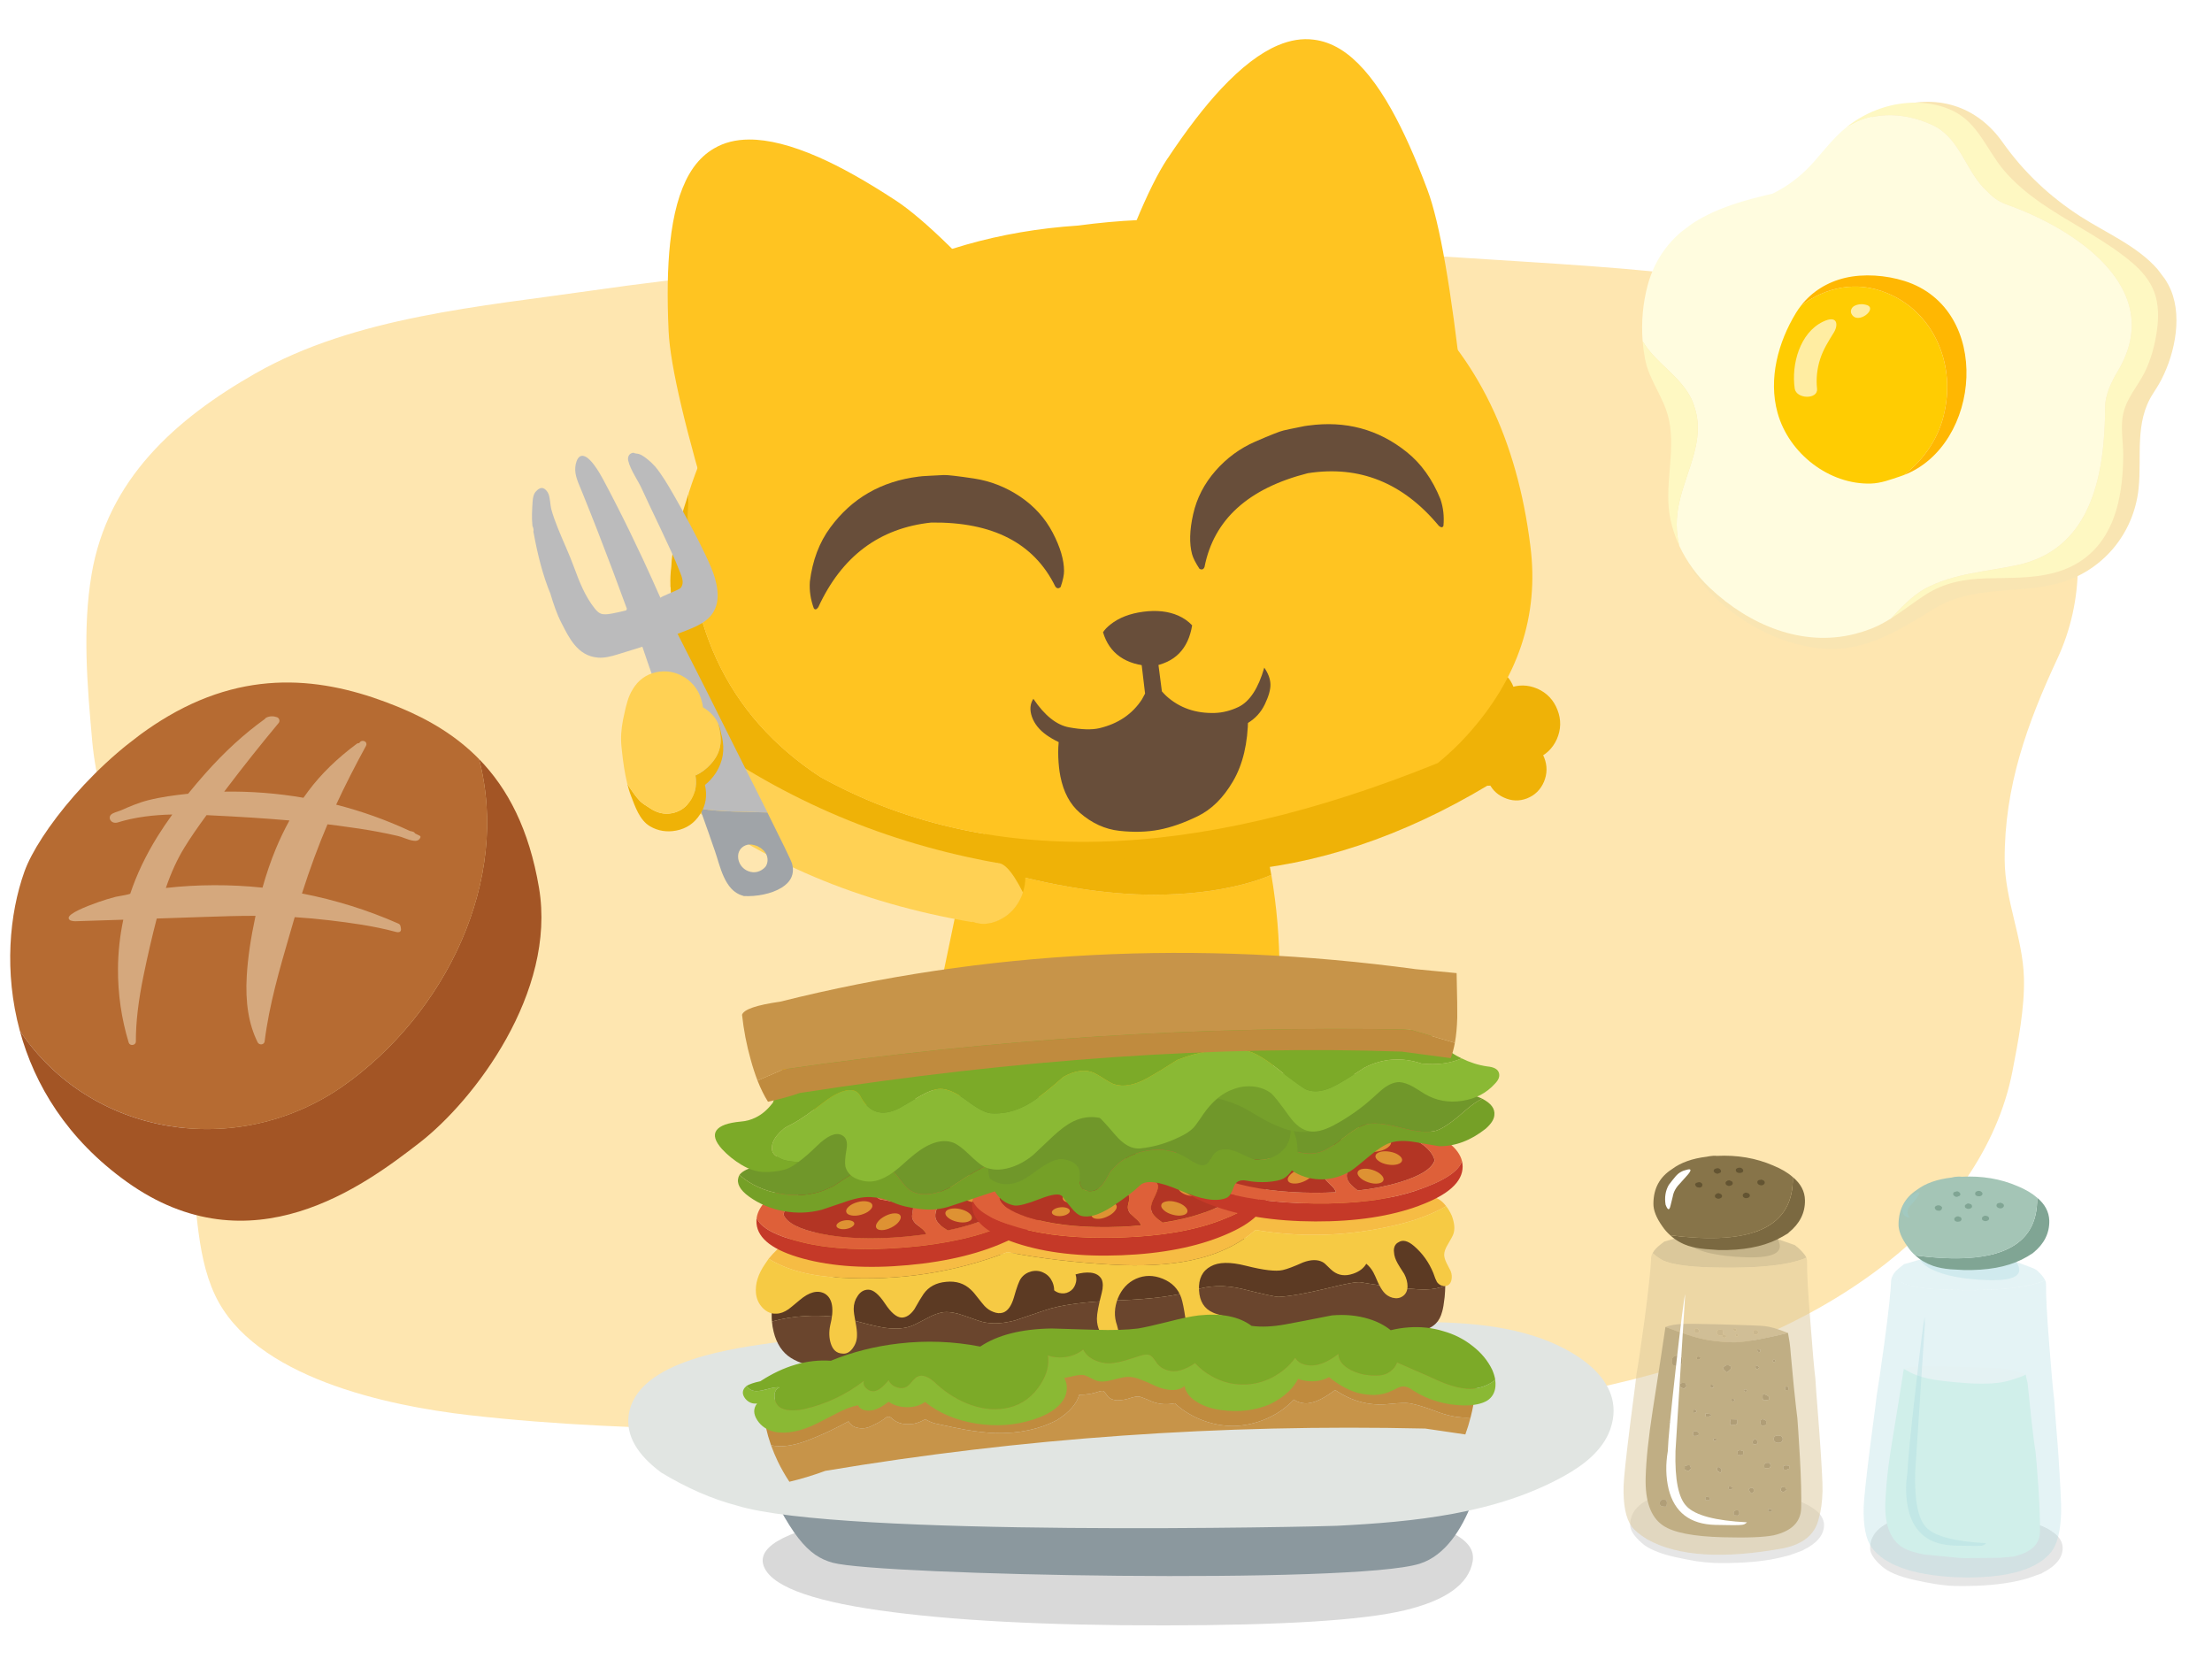 <svg fill="none" height="720" viewBox="0 0 960 720" width="960" xmlns="http://www.w3.org/2000/svg" xmlns:xlink="http://www.w3.org/1999/xlink"><rect x="0" y="0" width="960" height="720" fill="#333333" stroke="none"/><clipPath id="a"><path d="m0 0h960v720h-960z"/></clipPath><clipPath id="b"><path d="m310.268 413.546h340.433v229.527h-340.433z"/></clipPath><clipPath id="c"><path d="m0 0h223.852v240.043h-223.852z" transform="matrix(-.602 -.798 .798 -.602 796.809 330.267)"/></clipPath><clipPath id="d"><path d="m0 0h239.187v214.305h-239.187z" transform="matrix(.791 -.612 .612 .791 -41.06 397.674)"/></clipPath><g clip-path="url(#a)"><path d="m0 0h960v720h-960z" fill="#fff"/><path d="m745.535 121.034c8.885 1.21 17.712 2.621 26.454 4.26 22.273 4.192 51.879 7.126 71.725 18.739 47.202 27.651 72.763 91.256 49.2 141.776-13.193 28.279-23.027 55.695-22.891 87.347.079 17.634 7.897 33.855 8.357 51.266.342 13.065-2.528 27.818-5.001 40.58-6.504 33.447-28.358 62.53-54.771 83.243-37.016 29.027-82.102 44.837-127.656 54.542-44.43 9.453-88.218 9.23-132.443 15.151-42.264 5.67-85.038 6.975-127.624 5.058-75.696-3.424-151.77-.163-227.34-8.833-35.267-4.052-93.391-16.217-110.253-52.16-4.46-9.515-6.286-20.027-7.548-30.449-4.735-39.187-6.787-79.153-18.219-117.167-9.447-31.438-24.607-60.054-27.538-93.141-2.134-23.994-4.25-48.312-.223-72.058 6.965-41.089 36.287-67.313 71.104-87.147 43.192-24.624 98.279-29.061 146.392-35.999 80.702-11.632 160.279-15.443 241.388-17.247 44.927-.999 89.903-.002 134.739 2.977 37.074 2.462 75.116 4.238 112.161 9.289z" fill="#fee6b0"/><g fill="#efb207"><path d="m351.942 443.552c-2.001-.806-4.159-.772-6.461.096-2.158.829-3.885 2.12-5.194 3.879-2.539 3.453-3.325 7.668-2.314 12.666.024.061.055.137.043.283 1.218 5.691 4.926 11.516 11.088 17.471 6.442 6.39 13.073 11.133 19.896 14.193 9.411 4.232 20.234 5.903 32.464 4.999 6.808-.553 14.413-2.025 22.807-4.395.414-.113 7.008-2.611 19.796-7.463l-3.818-17.838c-5.34 1.837-5.422 1.588-.241-.733-7.002 2.89-11.526 4.736-13.56 5.567-.365.146-.688.311-1.011.475-2.302.957-4.64 1.822-7.042 2.571-1.026.305-2.019.561-2.965.798-6.826 1.743-13.719 2.436-20.685 2.063-5.17-.297-9.664-1.199-13.481-2.708-4.421-1.691-8.632-4.402-12.638-8.148-2.442-2.218-4.26-4.333-5.438-6.351-.706-1.147-1.458-2.805-2.286-4.963-.971-2.56-1.602-4.179-1.937-4.839-1.799-4.011-4.125-6.558-7.014-7.644z"/><path d="m639.87 302.829c-35.711 21.454-72.636 36.434-110.741 44.924l11.527 29.814c37.498-3.786 74.898-17.488 112.216-41.123 2.624-15.144-1.721-26.338-13.002-33.599z"/><path d="m529.914 347.229c-3.493 1.425-5.936 4.097-7.313 8.031-1.345 3.917-1.23 7.899.344 11.964s4.165 7.081 7.789 9.047c3.672 2.033 7.28 2.377 10.821 1.066 3.624-1.328 6.165-3.967 7.608-7.917 1.459-3.95 1.377-8.014-.246-12.21s-4.296-7.261-8.034-9.211c-3.738-1.967-7.378-2.213-10.953-.754z"/><path d="m645.946 307.401c-1.754 4.097-1.836 8.228-.229 12.407 1.59 4.098 4.427 7.097 8.493 8.998 4.066 1.869 8.182 2.049 12.314.557 4.214-1.557 7.263-4.425 9.149-8.588 1.82-4.196 1.918-8.408.279-12.636-1.673-4.344-4.591-7.425-8.756-9.261-4.181-1.786-8.362-1.819-12.527-.147-4.083 1.655-6.985 4.54-8.739 8.686z"/><path d="m627.061 313.269c-2.132 4.982-2.23 9.965-.295 14.996 1.918 4.967 5.345 8.589 10.28 10.867 4.919 2.278 9.871 2.508 14.855.672 5.1-1.869 8.772-5.327 11.068-10.358 2.213-5.081 2.328-10.179.344-15.309-2.017-5.228-5.558-8.948-10.592-11.177-5.05-2.131-10.1-2.18-15.134-.164-4.919 1.999-8.427 5.49-10.543 10.489z"/><path d="m649.757 290.536c-3.378-1.475-6.772-1.508-10.149-.065-3.345 1.393-5.723 3.819-7.133 7.26-1.41 3.377-1.443 6.802-.098 10.26 1.328 3.442 3.64 5.917 6.936 7.392 3.328 1.541 6.689 1.672 10.067.361 3.41-1.361 5.853-3.77 7.329-7.195 1.443-3.459 1.492-6.966.115-10.49-1.377-3.556-3.738-6.048-7.083-7.523z"/><path d="m663.118 321.283c-3.377-1.475-6.771-1.507-10.149-.065-3.345 1.393-5.722 3.819-7.132 7.261-1.41 3.376-1.443 6.801-.099 10.26 1.328 3.442 3.64 5.916 6.936 7.391 3.328 1.541 6.69 1.672 10.067.361 3.411-1.36 5.854-3.77 7.329-7.195 1.443-3.458 1.493-6.966.115-10.49-1.377-3.556-3.738-6.064-7.083-7.523z"/></g><path d="m430.883 377.23c-3.476-.983-6.821-2-10.067-3.032-.525 1.409-1.033 2.868-1.525 4.36-1.394 4.212-3.001 10.669-4.804 19.356l-5.509 26.519c-2.739 13.292-4.345 23.568-4.804 30.813-.673 11.473.606 21.487 3.869 30.059 1.673 4.343 3.87 8.441 6.591 12.276 1.902 2.655 4.067 5.179 6.461 7.588 1.77 1.803 3.623 3.491 5.574 5.065 4.263 3.425 8.953 6.326 14.052 8.67 7.05 3.245 14.708 5.425 22.988 6.523 7.722 1.049 15.724 1.131 23.988.246 9.575-1.016 18.364-3.262 26.332-6.769 8.821-3.835 16.052-9.014 21.709-15.505 6.116-6.998 10.707-15.898 13.74-26.699 2.279-8.097 3.886-18.242 4.804-30.436.672-8.768 1.017-16.996 1.017-24.683 0-14.079-1.181-28.043-3.542-41.893-3.525 1.541-7.722 2.934-12.592 4.18-11.527 2.95-24.316 4.425-38.368 4.425-20.594 0-43.893-3.688-69.881-11.079z" fill="#ffc421"/><path d="m420.814 374.198c3.231 1.049 6.592 2.065 10.068 3.032 26.004 7.375 49.287 11.079 69.881 11.079 14.052 0 26.841-1.475 38.368-4.425 4.869-1.246 9.067-2.639 12.592-4.179-1.099-6.605-2.459-13.194-4.115-19.75-.886-3.54-1.771-6.409-2.657-8.605-1.262-3.081-2.803-5.638-4.623-7.654-3.165-3.54-7.576-6.048-13.232-7.523-3.968-1.016-9.264-1.639-15.888-1.901-13.298-.541-24.283-.279-32.99.819-11.936 1.476-22.233 4.622-30.891 9.425-4.853 2.704-9.214 5.9-13.1 9.62-2.279 2.115-4.362 4.393-6.264 6.835-2.754 3.688-5.148 8.097-7.149 13.227z" fill="#efb207"/><path d="m506.745 68.765c8.313-12.522 16.085-22.602 23.267-30.272 8.739-9.309 16.937-15.587 24.627-18.832 5.378-2.278 10.543-3.098 15.527-2.442 3.886.475 7.658 1.803 11.33 4.016 1.017.623 2.033 1.311 3.066 2.082 6.657 5.032 13.101 13.095 19.315 24.208 5.182 9.244 10.412 20.881 15.659 34.943 5.263 14.062 10.28 42.777 15.068 86.161s-3.886 69.264-26.021 77.655l-142.484 23.29c-5.067-48.235-1.64-90.636 10.28-127.185 11.888-36.549 22.004-61.085 30.334-73.623z" fill="#ffc421"/><path d="m388.494 86.843c-12.576-8.228-23.676-14.456-33.301-18.668-11.691-5.114-21.709-7.654-30.055-7.621-5.837.016-10.92 1.311-15.248 3.868-3.394 1.967-6.329 4.671-8.838 8.146-.688.967-1.361 2.016-2 3.114-4.148 7.244-6.887 17.193-8.231 29.846-1.131 10.539-1.345 23.29-.64 38.287s7.395 43.384 20.07 85.145c12.674 41.778 30.841 62.151 54.501 61.151l140.156-34.632c-14.33-46.334-34.17-83.965-59.519-112.877-25.316-28.928-44.27-47.498-56.879-55.758z" fill="#ffc421"/><path d="m298.938 213.816c-3.181 9.915-5.05 16.291-5.64 19.127-.328 1.13-.591 2.31-.787 3.523-.312 1.426-.541 2.836-.689 4.262-.262 1.737-.426 3.474-.476 5.212-.36 2.655-.475 5.294-.393 7.916 0 .229-.016.459 0 .672 0 .131.033.295.098.459.459 17.127 5.493 34.32 15.085 51.562 1.213 2.164 2.476 4.278 3.788 6.327.459.754.934 1.491 1.442 2.213.23.36 1.804 2.392 4.706 6.129 2.87 3.737 8.362 9.67 16.495 17.783.525.426 1.066.869 1.59 1.312.263.213.492.426.722.622l5.296 4.163c1.803 1.344 3.656 2.656 5.542 3.918.049 0 .115.049.197.147.049.033.114.082.213.115 17.003 11.227 37.646 18.52 61.962 21.864 24.233 3.311 44.548 4.196 60.912 2.671.574-.082 1.148-.131 1.705-.163.345-.017.656-.033.951-.05 19.873-.622 38.236-2.212 55.076-4.818 3.148-.476 6.279-1 9.395-1.574 7.116-1.344 13.953-2.819 20.528-4.458 2.181-.623 4.378-1.245 6.608-1.852.967-.262 1.951-.541 2.951-.819.492-.164 1.017-.312 1.541-.476 1.886-.59 3.755-1.18 5.608-1.786 20.135-6.753 37.006-15.652 50.632-26.699-107.216 43.449-196.461 45.514-267.753 6.195-41.105-26.863-60.207-68.051-57.289-123.563z" fill="#efb207"/><path d="m374.642 124.589c-4.558 2.491-8.903 5.114-13.019 7.851-20.725 13.521-36.711 29.649-47.959 48.366-.623.934-1.197 1.901-1.722 2.868-2.459 4.311-4.689 8.769-6.657 13.391-.311.426-.492.885-.574 1.36-.164.295-.295.574-.393.836-1.787 4.13-3.575 8.982-5.362 14.538-2.918 55.512 16.183 96.7 57.289 123.563 71.275 39.303 160.537 37.238 267.753-6.195 4.623-3.77 8.87-7.802 12.74-12.08 22.167-24.535 31.317-51.923 27.431-82.178-5.755-46.203-23.054-81.933-51.911-107.19-12.265-10.735-29.268-19.57-50.96-26.502-26.202-8.376-57.322-10.146-93.394-5.327-34.055 2.245-65.126 11.161-93.229 26.715z" fill="#ffc421"/><path d="m499.579 277.047c-2.099.426-4.132.983-6.116 1.672-9.214 3.179-17.052 9.014-23.496 17.488-7.575 10.047-11.133 20.848-10.674 32.419.115 3.016.41 5.802.918 8.359 1.361 6.818 4.165 12.063 8.395 15.718 5.247 4.572 10.986 7.195 17.2 7.867 6.247.688 12.002.524 17.216-.475 5.247-1 10.838-2.967 16.807-5.884 5.984-2.901 11.084-7.95 15.281-15.128 4.296-7.343 6.477-16.57 6.559-27.683 0-1.377-.05-2.737-.164-4.048-.804-9.703-4.739-17.537-11.789-23.536-4.919-4.147-10.51-6.621-16.774-7.408-4.181-.557-8.641-.344-13.379.639z" fill="#684e3a"/><path d="m506.551 244.645c-3.853-.607-7.952-.623-12.264-.049-4.345.573-8.887 1.721-13.642 3.458-9.477 3.343-18.364 10.981-26.693 22.913-8.264 11.899-11.56 21.897-9.904 30.01 1.656 8.178 7.985 13.882 18.954 17.127 11.15 3.262 23.627-.59 37.417-11.555 19.069 6.114 33.137 5.737 42.204-1.163 7.346-5.606 10.559-11.588 9.625-17.964-.246-1.508-.705-3.015-1.378-4.54-3.59-8.031-9.952-16.144-19.118-24.339-9.001-8.113-17.413-12.751-25.217-13.898z" fill="#ffc421"/><g fill="#684e3a"><path d="m494.203 272.704c-.361.541-.427 1.622-.23 3.212l2.984 25.093c-.475.918-.918 1.754-1.361 2.524-4.181 6.409-10.346 10.572-18.495 12.506-3.312.754-7.69.622-13.117-.377-5.427-.984-10.608-5.114-15.511-12.391-1.459 2.229-1.656 4.835-.606 7.851 1.082 3.032 3.197 5.671 6.361 7.916 3.198 2.245 6.674 3.884 10.428 4.917 4.805 1.114 9.346 1.393 13.626.819 8.854-1.18 16.757-5.916 23.66-14.193 10.215 5.654 19.003 7.965 26.332 6.933 7.346-1.049 11.724-2.246 13.101-3.622 3.345-1.951 5.87-4.704 7.575-8.261 1.689-3.54 2.509-6.458 2.41-8.736-.065-2.262-.951-4.638-2.672-7.146-2.574 8.966-6.28 14.636-11.1 17.029-3.444 1.639-6.871 2.524-10.314 2.639-8.329.262-15.347-2.18-21.053-7.31-.623-.59-1.279-1.278-1.967-2.048l-2.968-22.881c-.623-3.015-1.082-4.753-1.361-5.212-2.689-4.786-4.607-4.523-5.739.754z"/><path d="m481.935 271.016c-1.394 1.098-2.476 2.212-3.23 3.376 2.755 9.244 9.821 14.177 21.184 14.8 9.969-1.573 15.806-7.506 17.495-17.799-1.656-1.77-3.673-3.18-6.05-4.229-4.296-1.885-9.362-2.442-15.183-1.672-5.821.771-10.559 2.606-14.216 5.524z"/><path d="m625.144 216.634c1.23 3.606 1.672 7.441 1.312 11.506-.296.885-.968.918-1.984.098-15.544-18.75-34.515-26.371-56.912-22.864-25.824 6.573-40.761 20.127-44.795 40.647-.41 1.115-1.148 1.393-2.197.836-1.705-2.589-2.771-4.704-3.214-6.326-1.246-4.639-1.098-10.424.476-17.374 1.557-6.965 4.804-13.243 9.706-18.848 4.886-5.556 10.625-9.768 17.217-12.636 6.558-2.852 10.641-4.459 12.231-4.836 1.591-.376 3.673-.819 6.28-1.327 2.328-.508 3.788-.77 4.378-.803.082-.049.131-.066.164-.017 16.15-2.212 30.366 1.607 42.647 11.441 6.296 5.015 11.198 11.849 14.707 20.536z"/><path d="m351.472 252.528c-.262 3.802.311 7.621 1.705 11.44.525.787 1.164.639 1.951-.426 10.182-22.126 26.53-34.37 49.075-36.763 26.644-.311 44.565 8.933 53.78 27.732.688.967 1.459 1.049 2.344.23.984-2.934 1.476-5.262 1.46-6.95 0-4.802-1.64-10.358-4.936-16.652-3.312-6.326-8.067-11.555-14.248-15.701-6.165-4.098-12.789-6.687-19.889-7.769-7.083-1.065-11.428-1.557-13.068-1.508-1.623.049-3.771.164-6.411.328-2.377.115-3.853.229-4.443.344-.099-.033-.148-.033-.164.016-16.183 2.033-28.923 9.375-38.253 22.045-4.804 6.474-7.772 14.341-8.919 23.634z"/></g><path d="m296.119 346.66 126.245 53.311 14.824-33.515c-44.538-8.302-85.99-27.496-124.357-57.58-14.409 10.155-19.979 22.756-16.712 37.784z" fill="#efb207"/><path d="m421.305 399.762c4.004 1.683 8.135 1.476 12.43-.592 4.261-2.08 7.412-5.402 9.435-9.981 2.024-4.562 2.37-9.109 1.019-13.653-1.342-4.612-3.98-7.828-7.913-9.633-4.004-1.864-8.214-1.781-12.594.261-4.381 2.027-7.611 5.39-9.702 10.107-2.092 4.717-2.41 9.376-.954 13.976 1.441 4.618 4.204 7.773 8.276 9.482z" fill="#efb207"/><path d="m433.259 374.581-11.344 25.633c-49.21-8.405-91.298-26.186-126.28-53.325-2.259-10.45-.236-19.739 6.056-27.831 39.243 28.434 83.1 46.947 131.57 55.54z" fill="#ffd154"/><path d="m277.052 316.859c2.603-5.887 6.851-9.959 12.74-12.232 5.901-2.159 11.687-1.952 17.345.639 5.522 2.556 9.36 6.758 11.495 12.576 2.168 5.815 2.004 11.546-.491 17.192-2.467 5.594-6.593 9.555-12.378 11.883-5.751 2.342-11.435 2.339-17.054-.026-5.74-2.418-9.771-6.569-12.111-12.466-2.262-5.937-2.111-11.798.44-17.548z" fill="#efb207"/><path d="m276.906 320.694c2.131-4.82 5.986-8.013 11.553-9.546 5.591-1.454 11.215-.885 16.885 1.672 5.537 2.538 9.536 6.362 11.997 11.473 2.507 5.074 2.719 9.928.67 14.575-2.021 4.595-5.772 7.679-11.218 9.267-5.443 1.62-10.95 1.237-16.554-1.146-5.725-2.436-9.905-6.259-12.568-11.416-2.6-5.18-2.854-10.129-.764-14.862z" fill="#ffd154"/><path d="m421.378 399.804c-4.087-1.691-6.867-4.844-8.324-9.461-1.423-4.603-1.087-9.247.989-13.963 1.483-3.356 7.384-3.835 17.701-1.437 3.165-1.66 7.227 2.471 12.219 12.39-.201.645-.45 1.296-.732 1.949-2.024 4.562-5.159 7.883-9.405 9.946-4.308 2.101-8.441 2.292-12.43.591z" fill="#ffd154"/><path d="m303.811 350.974c1.691 4.699 3.132 8.739 4.179 11.766.035-.008.092-.013.127-.021-.047.018-.082.026-.139.031 1.16 3.366 2.003 5.738 2.36 6.782 2.106 5.941 4.019 16.966 11.876 19.129.177.041.337.136.499.21 5.512.316 12.107-.886 16.544-3.656 3.892-2.429 5.711-5.818 4.494-10.39-.35-1.337-4.658-10.084-10.702-22.199-9.781-.392-19.696-.142-29.25-1.642zm24.555 16.096s.152.06.239.092c1.92.921 3.492 2.248 4.18 4.151.608 1.681.384 3.649-.681 4.988-.013.01-.025.02-.05.04-1.764 1.867-4.438 2.894-7.361 1.723-1.033-.411-1.896-1.043-2.569-1.768-1.515-1.66-2.106-3.95-1.641-5.95.566-2.431 3.158-4.315 6.086-3.744.61.12 1.204.294 1.784.478z" fill="#a0a4a8"/><path d="m305.809 298.26s-.025-.082-.043-.129c-4.239-8.536-11.815-23.038-14.744-29.233-5.133.73-10.253 1.449-15.35 2.273 5.561 17.826 19.901 56.85 28.15 79.794 9.564 1.512 19.482 1.239 29.25 1.641-7.764-15.539-18.416-36.568-27.294-54.485.03.037.026.082.034.117z" fill="#bbbbbc"/><path d="m284.327 202.472c-.396-.437-.805-.864-1.216-1.268-.206-.202-.411-.404-.617-.606-.02-.025-.03-.037-.04-.05-.02-.024-.03-.037-.073-.064-.851-.743-1.693-1.475-2.633-2.125-.4-.29-.827-.538-1.242-.795-.01-.013-.02-.025-.043-.027-.184-.076-.344-.171-.529-.247-.217-.09-.459-.16-.686-.263-.055-.017-.12-.046-.174-.063-.483-.038-1.176-.007.017-.055-.783.022-1.538-.123-2.197-.428-.561.066-1.079.262-1.526.646-.762.703-.952 1.781-.742 2.719.988 4.265 4.445 8.84 6.22 12.937 2.188 5.033 12.956 26.81 15.647 33.999.967 2.6 2.916 5.877.904 8.398-.649.816-8.97 3.832-8.769 4.305-2.477-5.64-5.035-11.254-7.629-16.86-3.618-7.749-7.355-15.441-11.236-23.058-1.939-3.82-3.915-7.609-5.938-11.381-1.195-2.249-6.514-12.062-10.063-10.117-1.403.772-1.934 3.196-2.083 4.651-.351 3.529 1.389 6.977 2.681 10.153 2.359 5.798 4.668 11.635 6.955 17.471 4.381 11.232 8.609 22.528 12.745 33.837-.063.276-.165.503-.288.706-1.883.485-3.761.927-5.665 1.286-1.442.271-3.058.58-4.529.361-1.546-.26-2.524-1.311-3.419-2.41-4.213-5.252-6.726-11.642-9.004-17.895-2.128-5.842-4.851-11.507-7.163-17.322-1.018-2.537-1.942-5.11-2.681-7.731-.564-2.004-.523-5.712-1.559-7.413-1.253-2.018-2.932-2.971-5.168-.473-.534.578-.854 1.27-1.052 1.985-.015.032-.019.077-.034.11-.198.715-.288 1.486-.339 2.205-.242 3.686-.469 7.114-.076 10.673.053.142.107.283.172.414.312.711.373 1.441.235 2.129.065.357.14.727.228 1.087 1.559 8.521 3.827 17.738 7.139 25.715 1.32 4.446 2.81 8.899 4.908 12.938 3.19 6.188 6.897 14.172 15.765 14.855 2.807.22 5.642-.508 8.352-1.339 7.821-2.445 15.73-4.655 23.298-7.839 1.479-.629 3.067-1.224 4.691-1.827 2.991-1.142 6.041-2.312 8.596-3.837 8.025-4.767 7.86-12.433 5.782-19.751-2.734-9.638-18.41-37.394-21.637-42.342-1.31-2.012-2.592-3.965-4.061-5.745-.071-.087-.141-.173-.211-.259z" fill="#bbbbbc"/><path d="m309.545 330.348c-1.605 2.075-3.505 3.801-5.698 5.144-.648.368-1.297.736-2.039 1.064.393 2.276.338 4.481-.199 6.614-.361 1.204-.854 2.43-1.501 3.546-1.976 3.409-4.783 5.481-8.453 6.213-3.438.686-6.71-.207-9.568-2.17-1.691-1.15-3.315-1.936-4.712-3.484-1.457-1.617-2.739-3.383-3.921-5.172-.462-.689-.86-1.373-1.255-2.088.462 1.858.99 3.691 1.686 5.472 1.788 4.635 3.704 10.452 8.194 13.105 3.465 2.079 7.448 2.641 11.413 1.869 4.493-.857 7.911-3.235 10.383-7.123 1.233-1.911 2.02-3.925 2.357-6.009.338-2.085.264-4.301-.285-6.655 1.811-1.44 3.388-3.193 4.802-5.317 1.503-2.409 2.459-4.896 2.905-7.491.414-2.598.319-5.336-.325-8.121-.088-.495-.238-1.027-.391-1.528-.065-.395-.161-.793-.252-1.256-.233-1.092-.604-2.098-1.074-3.08 1.685 5.862 1.95 11.214-2.062 16.403z" fill="#efb207"/><path d="m274.625 299.135c-1.982 3.084-2.813 6.784-3.598 10.326-.91 3.856-1.566 7.799-1.475 11.739.018 1.725.232 3.433.411 5.17.497 4.528 1.149 9.133 2.236 13.612.427.718.822 1.434 1.254 2.088 1.18 1.822 2.496 3.558 3.953 5.175 1.365 1.545 2.989 2.332 4.712 3.484 2.826 1.96 6.131 2.856 9.569 2.17 3.669-.732 6.476-2.804 8.453-6.213.649-1.148 1.136-2.309 1.5-3.546.505-2.136.59-4.306.199-6.614.743-.328 1.391-.696 2.04-1.064 2.193-1.343 4.093-3.068 5.697-5.144 4.012-5.188 3.747-10.541 2.062-16.403-1.321-2.841-3.531-5.172-6.566-6.955-.069-.721-.171-1.444-.402-2.179-1.043-4.605-3.539-8.163-7.418-10.732-3.92-2.474-8.145-3.252-12.581-2.292-4.374.997-7.735 3.477-10.081 7.408l.065.005z" fill="#ffd154"/><path d="m639.116 677.715c1.785-9.808-11.744-16.501-40.611-20.085-28.855-3.549-65.819-5.711-110.867-6.485-45.048-.775-83.02 1.558-113.928 6.98-30.92 5.422-45.048 12.457-42.396 21.121 2.704 8.692 19.471 15.24 50.302 19.635s72.041 6.575 123.618 6.53c51.576-.045 86.334-2.216 104.3-6.53 17.966-4.278 27.835-11.331 29.582-21.166z" fill="#000" fill-opacity=".15"/><path d="m329.006 635.473c14.113 31.241 21.548 39.818 32.451 42.76 20.42 5.51 226.266 9.424 254.703.404 22.437-7.106 28.218-46.712 28.218-46.712z" fill="#8b989e"/><path d="m698.666 620.802c.086-.231.172-.471.258-.711 7.387-21.635-16.703-35.097-33.501-40.367-21.491-6.73-44.52-5.98-66.765-6.077-31.897-.134-63.784.981-95.651 2.125-27.941 1.01-55.881 2.01-83.822 3.02-26.679.961-54.103-.164-80.467 3.519-18.624 2.606-62.799 7.625-65.915 32.106-1.051 8.674 3.679 16.895 14.191 24.684 11.113 6.721 22.082 11.5 32.89 14.327 44.309 13.798 253.174 9.115 260.226 8.76 33.273-1.664 69.116-5.135 98.757-21.645 8.304-4.625 16.455-10.856 19.799-19.75z" fill="#e1e5e2"/><g clip-path="url(#b)"><path d="m627.244 557.916c-2.367 1.079-5.188 1.646-8.425 1.703-2.026.057-5.207-.132-9.561-.568-7.195-.757-13.443-1.608-18.744-2.554-1.704-.246-6.57.624-14.578 2.649-9.221 2.214-16.188 3.444-20.921 3.69-1.269.057-6.494-1.079-15.715-3.406-7.516-1.836-14.578-1.647-21.205.568-6.948 2.327-17.74 3.784-32.375 4.352-14.635.511-25.427 1.949-32.375 4.353-8.085 2.781-12.345 4.22-12.78 4.352-4.979 1.325-9.41 1.609-13.253.852-1.136-.19-4.033-1.136-8.709-2.839-3.465-1.268-6.4-1.798-8.804-1.609-2.083.19-4.639 1.098-7.668 2.744-3.73 2.025-6.21 3.217-7.479 3.596-3.407 1.003-7.478 1.079-12.211.189-2.783-.511-6.911-1.514-12.401-3.028-6.57-1.646-13.386-2.233-20.448-1.797-4.998.265-9.845 1.059-14.578 2.365.132 1.552.378 3.066.757 4.542 1.306 5.204 3.806 8.951 7.479 11.26 3.672 2.327 8.5 3.69 14.483 4.068 3.919.246 9.334 0 16.283-.757 79.007-7.891 157.749-12.773 236.188-14.666 2.973 0 5.301-.189 7.005-.568 2.462-.51 4.45-1.513 5.964-3.027 1.269-1.268 2.177-2.99 2.745-5.204.379-1.268.72-3.312 1.042-6.151.17-1.816.265-3.519.284-5.109z" fill="#6a452d"/><path d="m626.96 551.103c-.701-4.409-2.329-7.853-4.923-10.313-2.329-2.328-5.547-3.879-9.656-4.636-2.593-.511-6.304-.757-11.17-.757-59.885 1.457-117.328 4.598-172.29 9.462-21.148 1.835-37.809 3.784-49.983 5.866-15.885 2.82-30.122 6.661-42.694 11.543-1.136 3.804-1.552 7.57-1.23 11.26 4.733-1.306 9.58-2.1 14.578-2.365 7.062-.436 13.878.151 20.448 1.797 5.49 1.514 9.618 2.517 12.401 3.028 4.733.89 8.803.814 12.211-.189 1.269-.378 3.749-1.571 7.479-3.596 3.029-1.646 5.585-2.554 7.668-2.743 2.404-.19 5.339.34 8.804 1.608 4.676 1.703 7.573 2.649 8.709 2.839 3.843.757 8.273.473 13.253-.852.435-.132 4.695-1.571 12.78-4.352 6.948-2.404 17.74-3.842 32.375-4.353 14.635-.568 25.427-2.025 32.375-4.352 6.627-2.214 13.689-2.404 21.205-.568 9.221 2.328 14.446 3.463 15.715 3.406 4.733-.246 11.7-1.476 20.92-3.69 8.009-2.025 12.875-2.895 14.579-2.649 5.301.946 11.549 1.797 18.743 2.554 4.355.436 7.536.625 9.562.568 3.237-.057 6.058-.624 8.425-1.703.075-2.574 0-4.845-.284-6.813z" fill="#5c3a23"/><path d="m627.622 523.475c-1.192-1.609-2.518-2.744-3.975-3.407-1.894-.889-4.582-1.268-8.047-1.135-.379 0-.757.038-1.136.094-116.873 7.248-206.028 12.679-267.428 16.275-1.761.946-3.502 2.025-5.206 3.217-3.143 2.271-5.889 4.863-8.236 7.759 7.8 4.901 18.289 7.645 31.428 8.232 25.106 1.438 49.15-2.252 72.135-11.071.246.038.454.076.663.095 13.764 2.611 28.626 4.39 44.587 5.299 13.253.756 24.65.151 34.174-1.798 11.492-2.366 20.921-6.775 28.304-13.247 19.047 3.217 38.037 2.801 56.989-1.23 10.318-2.101 18.914-5.128 25.748-9.083z" fill="#f6bc44"/><path d="m630.084 527.638c-.739-1.647-1.553-3.028-2.461-4.163-6.835 3.955-15.431 6.983-25.749 9.083-18.952 4.031-37.942 4.447-56.988 1.23-7.384 6.472-16.813 10.881-28.305 13.247-9.523 1.949-20.921 2.555-34.174 1.798-15.961-.909-30.823-2.688-44.587-5.299-.209-.019-.417-.057-.663-.095-22.985 8.819-47.029 12.509-72.134 11.071-13.14-.587-23.629-3.331-31.429-8.232-.473.7-.947 1.4-1.42 2.081-3.162 4.485-4.506 8.838-4.071 13.058.246 2.328 1.193 4.39 2.84 6.15 1.761 1.836 3.749 2.687 5.964 2.555 1.704 0 3.503-.662 5.396-1.987.379-.246 1.95-1.552 4.733-3.88 4.165-3.538 7.801-4.484 10.887-2.838 3.408 2.025 4.203 6.661 2.366 13.909-.568 2.782-.473 5.355.284 7.759.89 2.782 2.518 4.22 4.923 4.352 1.761.246 3.313-.53 4.638-2.365 1.193-1.647 1.799-3.463 1.799-5.488.057-1.382-.151-3.35-.663-5.867-.511-2.592-.757-4.485-.757-5.677 0-2.081.568-3.936 1.704-5.582 1.193-1.836 2.745-2.744 4.639-2.744 2.139 0 4.544 1.987 7.194 5.961 2.651 4.031 5.074 6.093 7.289 6.15 1.95 0 3.787-1.192 5.491-3.596 1.704-3.027 3.029-5.241 3.976-6.623 2.215-3.16 5.49-4.92 9.845-5.299 4.298-.435 7.857.701 10.697 3.407.89.813 1.893 1.987 3.029 3.501 1.382 1.76 2.367 2.971 2.935 3.595 1.136 1.192 2.404 2.044 3.787 2.555 1.514.624 2.934.719 4.259.284 2.026-.7 3.56-2.839 4.639-6.434 1.269-4.542 2.31-7.343 3.124-8.421 1.079-1.514 2.594-2.517 4.544-3.028 1.95-.435 3.749-.227 5.396.662 1.647.814 2.878 2.138 3.692 3.974.511 1.192.757 2.403.757 3.596.625.511 1.363.889 2.177 1.135 1.572.379 2.992.227 4.26-.473 1.326-.7 2.234-1.76 2.745-3.217.568-1.457.606-2.895.095-4.353 2.461-.7 4.639-.946 6.532-.757 2.329.246 3.938 1.231 4.828 2.934.625 1.514.625 3.463 0 5.866-1.382 5.299-2.083 9.027-2.083 11.165 0 2.025.417 3.842 1.231 5.488.89 1.836 2.12 3.16 3.692 3.974 1.268.889 2.518.946 3.786.189.815-.7 1.136-1.741.947-3.122-.057-.322-.379-1.552-.947-3.69-1.325-3.728-1.192-7.608.379-11.638 1.647-4.031 4.26-6.87 7.857-8.516 3.73-1.647 7.611-1.647 11.644 0 4.033 1.646 6.721 4.409 8.047 8.326.568 1.76 1.136 4.58 1.704 8.421.814 3.217 2.309 5.204 4.449 5.961 1.079.436 2.707.53 4.922.284 2.405-.321 4.128-.321 5.207 0 .132.057 1.287.719 3.502 1.987 1.326.814 2.462 1.098 3.408.852 1.572-.435 2.31-1.647 2.178-3.596-.19-1.949-1.004-3.368-2.462-4.258-.946-.7-2.423-1.286-4.449-1.797-2.404-.625-3.976-1.136-4.733-1.514-3.787-1.647-5.812-4.883-6.059-9.746-.246-4.92 1.458-8.364 5.112-10.313 3.351-1.893 8.388-1.987 15.147-.284 7.705 1.949 13.063 2.592 16.093 1.892 1.95-.435 4.884-1.552 8.803-3.312 3.408-1.268 6.211-1.324 8.426-.189.624.322 1.382.946 2.272 1.893 1.003 1.002 1.76 1.703 2.272 2.081 2.461 1.893 5.358 2.271 8.709 1.136 2.65-.89 4.582-2.328 5.774-4.353l.095.095c1.136.946 2.12 2.138 2.935 3.595.511.946 1.173 2.404 1.987 4.353.815 1.76 1.648 3.16 2.462 4.163 1.003 1.268 2.31 2.119 3.881 2.555 1.704.435 3.181.227 4.449-.663 1.326-.889 2.026-2.308 2.083-4.258 0-1.759-.473-3.557-1.42-5.393-1.325-2.025-2.272-3.539-2.84-4.542-1.003-1.759-1.553-3.406-1.609-4.92-.133-.889-.038-1.741.284-2.554.378-.814.908-1.382 1.609-1.704 1.836-1.267 4.108-.719 6.816 1.609 3.654 3.16 6.437 7.04 8.33 11.638.625 1.892 1.174 3.217 1.61 3.974 1.003 1.325 2.272 1.892 3.786 1.703 1.269-.189 2.083-1.003 2.462-2.46.321-1.325.227-2.649-.284-3.974l-1.799-3.501c-.701-1.457-1.041-2.649-1.041-3.595 0-1.268.53-2.782 1.609-4.542 1.325-2.214 2.12-3.69 2.367-4.447.757-2.082.53-4.731-.663-7.948z" fill="#f6ca44"/><path d="m436.454 531.593c11.454-5.091 17.664-9.973 18.63-14.628-1.893-5.394-8.463-9.651-19.709-12.736-12.799-3.52-28.002-4.466-45.61-2.857-17.588 1.608-32.394 5.317-44.416 11.089-10.432 5.072-16.093 10.427-16.964 16.085 1.798 4.391 8.614 7.986 20.466 10.768 11.852 2.801 26.563 3.482 44.095 2.044 17.551-1.439 32.054-4.693 43.489-9.784m6.816-13.833c-.795 3.747-5.51 7.38-14.124 10.881-5.282 2.195-11.246 3.974-17.854 5.336-.549-.359-1.193-.775-1.912-1.249-1.761-1.23-2.859-2.498-3.294-3.784-.36-1.117-.228-2.517.378-4.22.833-1.912 1.401-3.35 1.685-4.334.493-1.571.379-2.725-.322-3.482-.34-.341-1.079-.7-2.177-1.041-2.139-.435-4.354-.549-6.683-.34-.265-.038-.663-.057-1.25-.076-.454-.095-.776-.208-.984-.379-.53-.321-.852-.965-.928-1.911-.038-1.003-.076-1.76-.114-2.271-.189-2.081-1.382-3.709-3.578-4.901-.587-.378-1.249-.7-1.988-.965 14.332-1.306 26.696-.549 37.09 2.309 9.163 2.517 14.521 5.98 16.074 10.408m-47.238 5.185c.322.662.341 1.608.076 2.838-.265 1.287-.341 2.177-.227 2.688.132.813.587 1.627 1.363 2.441.208.17.89.738 2.064 1.703 1.42 1.022 2.309 2.025 2.65 2.99-2.878.454-5.85.814-8.936 1.098-14.332 1.305-26.733.87-37.203-1.344-9.05-1.892-14.295-4.617-15.772-8.156.72-4.618 5.321-9.008 13.822-13.133 6.929-3.312 14.975-5.791 24.12-7.437 1.723 1.192 3.73 2.649 6.002 4.39 1.003.473 1.533 1.135 1.609 1.949.095 1.135-.757 2.157-2.575 3.085-2.007.889-2.859 1.911-2.575 3.084.341.984 1.345 1.533 2.992 1.628 4.903 1.003 9.088 1.741 12.552 2.176z" fill="#de6039"/><path d="m396.089 525.783c.265-1.23.246-2.176-.076-2.838-3.464-.436-7.649-1.174-12.552-2.177-1.666-.094-2.651-.643-2.992-1.627-.303-1.173.568-2.214 2.575-3.085 1.818-.927 2.67-1.949 2.575-3.084-.076-.814-.606-1.457-1.609-1.949-2.291-1.741-4.279-3.198-6.002-4.391-9.164 1.647-17.191 4.126-24.121 7.437-8.5 4.126-13.101 8.516-13.821 13.134 1.458 3.538 6.722 6.263 15.772 8.156 10.469 2.214 22.871 2.649 37.203 1.343 3.086-.284 6.058-.643 8.936-1.097-.341-.965-1.23-1.968-2.65-2.99-1.174-.965-1.856-1.533-2.064-1.703-.776-.814-1.231-1.628-1.363-2.442-.114-.492-.038-1.381.227-2.687m33.057 2.858c8.614-3.52 13.329-7.135 14.124-10.881-1.553-4.429-6.911-7.892-16.074-10.409-10.394-2.857-22.758-3.614-37.09-2.308.738.265 1.401.586 1.988.965 2.196 1.192 3.389 2.82 3.578 4.901.038.511.076 1.268.114 2.271.095.946.398 1.571.928 1.911.208.171.53.303.984.379.568 0 .985.038 1.25.075 2.329-.208 4.563-.094 6.683.341 1.117.341 1.837.681 2.177 1.041.701.757.814 1.93.322 3.482-.284.984-.852 2.422-1.685 4.333-.606 1.704-.738 3.104-.378 4.22.435 1.287 1.533 2.555 3.294 3.785.719.473 1.363.89 1.912 1.249 6.627-1.362 12.572-3.141 17.854-5.336z" fill="#b33524"/><path d="m438.462 537.951c12.022-5.79 17.721-11.978 17.115-18.564-.076-.814-.246-1.627-.511-2.422-.966 4.655-7.176 9.537-18.63 14.628-11.455 5.072-25.957 8.345-43.489 9.784-17.551 1.438-32.243.757-44.095-2.044-11.852-2.782-18.687-6.378-20.467-10.768-.113.833-.132 1.665-.056 2.479.605 6.605 7.308 11.657 20.106 15.158 12.875 3.501 28.097 4.466 45.705 2.858 17.607-1.609 32.375-5.299 44.322-11.09z" fill="#c53928"/><g fill="#de9233"><path d="m412.184 506.803c-.397-.644-1.211-.928-2.48-.814-1.268.095-2.594.587-3.995 1.419-1.401.833-2.442 1.817-3.124 2.877-.681 1.078-.814 1.93-.435 2.573.379.644 1.212.928 2.48.814 1.269-.095 2.594-.587 3.995-1.419 1.401-.833 2.442-1.817 3.124-2.877.681-1.078.814-1.93.435-2.573z"/><path d="m423.486 511.231c-.227-.719-.966-1.173-2.234-1.382-1.25-.189-2.67-.037-4.222.455-1.553.492-2.802 1.192-3.711 2.081-.909.89-1.25 1.684-1.022 2.404.227.719.965 1.173 2.234 1.381 1.249.189 2.669.038 4.222-.454 1.552-.492 2.802-1.192 3.711-2.082.908-.889 1.249-1.684 1.022-2.403z"/><path d="m421.782 528.754c.151-.738-.246-1.514-1.25-2.308-.984-.795-2.291-1.363-3.881-1.722-1.59-.36-3.029-.36-4.26-.057-1.23.321-1.931.832-2.082 1.57-.152.738.246 1.514 1.249 2.309.985.795 2.291 1.363 3.881 1.722 1.591.36 3.03.36 4.26.057 1.231-.322 1.931-.833 2.083-1.571z"/><path d="m429.147 519.482c.057-.757-.455-1.458-1.534-2.12s-2.442-1.06-4.07-1.192c-1.629-.133-3.049.038-4.222.511-1.174.473-1.799 1.079-1.856 1.835-.057.757.455 1.458 1.534 2.12s2.442 1.06 4.07 1.192c1.629.133 3.049-.038 4.222-.511 1.174-.473 1.799-1.078 1.856-1.835z"/><path d="m368.543 510.777c.265-.701 1.041-1.136 2.291-1.249 1.268-.133 2.669.094 4.203.681 1.533.587 2.726 1.344 3.597 2.271s1.155 1.76.89 2.46-1.041 1.135-2.291 1.249c-1.269.132-2.67-.095-4.203-.681-1.534-.587-2.727-1.344-3.597-2.271-.871-.928-1.155-1.76-.89-2.46z"/><path d="m357.184 518.384c-.038-.757.473-1.457 1.571-2.082 1.098-.643 2.461-1.003 4.108-1.097 1.648-.095 3.049.094 4.204.586 1.173.492 1.779 1.117 1.817 1.874s-.473 1.457-1.571 2.082c-1.098.643-2.462 1.003-4.109 1.097-1.647.095-3.048-.094-4.203-.586-1.174-.493-1.78-1.117-1.817-1.874z"/><path d="m380.301 532.861c-.341-.681-.132-1.514.625-2.536s1.874-1.892 3.332-2.63 2.84-1.098 4.109-1.117c1.268 0 2.082.341 2.423 1.003s.133 1.514-.625 2.536c-.757 1.022-1.874 1.892-3.332 2.63s-2.84 1.098-4.108 1.117c-1.269 0-2.083-.341-2.424-1.003z"/><path d="m367.274 525.991c-.208-.738.171-1.513 1.117-2.365.947-.852 2.215-1.476 3.787-1.911 1.571-.436 2.991-.53 4.241-.265 1.249.246 1.969.738 2.158 1.476.19.738-.17 1.514-1.117 2.365-.946.852-2.215 1.476-3.786 1.912-1.572.435-2.992.529-4.241.265-1.25-.246-1.969-.739-2.159-1.477z"/><path d="m363.015 532.104c-.075-.492.227-.984.928-1.476.682-.492 1.571-.814 2.651-.984 1.079-.171 2.025-.114 2.84.132.814.265 1.249.644 1.325 1.136s-.227.984-.928 1.476c-.681.492-1.571.813-2.651.984-1.079.17-2.025.113-2.839-.133-.815-.265-1.25-.643-1.326-1.135z"/></g><path d="m549.221 515.924c-1.212 4.598-7.668 9.14-19.349 13.644-11.701 4.485-26.355 6.983-43.944 7.513s-32.243-.909-43.943-4.334c-11.701-3.406-18.327-7.342-19.88-11.808-.151.832-.227 1.646-.189 2.46.265 6.623 6.702 12.017 19.293 16.18 12.666 4.163 27.831 5.904 45.495 5.204 17.665-.7 32.603-3.615 44.834-8.781 12.306-5.147 18.327-11.051 18.062-17.656-.038-.814-.152-1.627-.379-2.441z" fill="#c53928"/><path d="m549.221 515.924c-1.609-5.488-7.952-10.067-19.008-13.739-12.61-4.182-27.737-5.904-45.402-5.223-17.664.682-32.64 3.615-44.927 8.781-10.679 4.523-16.605 9.594-17.779 15.196 1.572 4.485 8.198 8.421 19.88 11.808 11.701 3.407 26.336 4.845 43.943 4.334 17.589-.53 32.243-3.028 43.944-7.513 11.7-4.485 18.157-9.046 19.349-13.644zm-11.833.189c-.984 3.709-5.869 7.078-14.654 10.143-5.396 1.931-11.435 3.388-18.1 4.41-.53-.379-1.155-.833-1.855-1.344-1.685-1.325-2.727-2.63-3.086-3.955-.303-1.117-.095-2.517.587-4.182.927-1.874 1.571-3.274 1.912-4.239.568-1.533.53-2.706-.133-3.501-.322-.36-1.041-.757-2.12-1.154-2.102-.549-4.317-.776-6.665-.682-.246-.056-.662-.094-1.23-.132-.455-.114-.776-.246-.966-.435-.511-.36-.795-1.003-.833-1.95.019-1.002.019-1.759 0-2.27-.076-2.082-1.193-3.766-3.332-5.072-.568-.397-1.212-.757-1.931-1.06 14.37-.567 26.676.833 36.919 4.22 9.031 2.99 14.2 6.737 15.506 11.222m-47.446 2.725c.284.681.246 1.628-.076 2.839-.321 1.268-.454 2.157-.359 2.668.094.814.511 1.646 1.23 2.517.19.189.852.795 1.969 1.817 1.364 1.097 2.197 2.138 2.5 3.122-2.897.303-5.889.511-8.975.643-14.37.568-26.733-.529-37.07-3.273-8.937-2.366-14.049-5.356-15.317-8.951.946-4.58 5.774-8.724 14.484-12.414 7.099-2.953 15.26-5.015 24.48-6.17 1.666 1.268 3.578 2.839 5.774 4.694.966.529 1.477 1.211 1.496 2.024.038 1.136-.871 2.12-2.726 2.952-2.045.776-2.954 1.76-2.727 2.953.284 1.003 1.269 1.589 2.916 1.778 4.847 1.268 8.993 2.196 12.42 2.82z" fill="#de6039"/><path d="m489.866 521.677c.322-1.211.359-2.157.075-2.839-3.426-.624-7.573-1.57-12.42-2.819-1.647-.19-2.612-.776-2.915-1.779-.227-1.192.662-2.176 2.726-2.952 1.856-.833 2.764-1.817 2.726-2.952-.037-.814-.53-1.495-1.495-2.025-2.196-1.855-4.109-3.426-5.775-4.693-9.22 1.173-17.38 3.217-24.48 6.169-8.69 3.69-13.518 7.815-14.484 12.414 1.288 3.614 6.381 6.604 15.317 8.951 10.337 2.744 22.701 3.841 37.071 3.274 3.086-.114 6.077-.341 8.974-.644-.303-.984-1.117-2.025-2.499-3.122-1.117-1.022-1.761-1.628-1.969-1.817-.72-.852-1.136-1.684-1.231-2.517-.076-.511.038-1.381.36-2.668m32.867 4.579c8.785-3.065 13.67-6.434 14.655-10.143-1.307-4.485-6.476-8.232-15.507-11.222-10.242-3.387-22.549-4.787-36.919-4.22.72.303 1.363.663 1.931 1.06 2.14 1.306 3.238 2.99 3.333 5.072.018.511 0 1.268 0 2.271.037.946.321 1.589.833 1.949.189.189.511.321.965.435.568.038.985.095 1.231.132 2.329-.094 4.544.133 6.664.682 1.098.397 1.799.776 2.121 1.154.662.795.7 1.968.132 3.501-.341.965-.984 2.365-1.912 4.239-.701 1.665-.89 3.066-.587 4.182.36 1.306 1.401 2.631 3.086 3.955.701.511 1.325.965 1.856 1.344 6.683-1.022 12.723-2.479 18.099-4.409z" fill="#b33524"/><g fill="#de9233"><path d="m506.791 503.813c-.36-.663-1.174-.984-2.442-.946-1.269.037-2.632.435-4.071 1.211s-2.537 1.684-3.275 2.725c-.739 1.04-.928 1.892-.568 2.554.359.663 1.173.984 2.442.947 1.268-.038 2.632-.436 4.071-1.212 1.438-.775 2.537-1.684 3.275-2.725.738-1.04.928-1.892.568-2.554z"/><path d="m517.981 508.733c-.19-.738-.909-1.23-2.159-1.495-1.249-.265-2.65-.189-4.241.227-1.59.416-2.858 1.041-3.805 1.873-.947.833-1.344 1.628-1.136 2.347s.909 1.23 2.158 1.495c1.25.265 2.651.189 4.241-.227 1.591-.416 2.859-1.041 3.806-1.874.946-.832 1.344-1.627 1.136-2.346z"/><path d="m515.311 525.954c.208-.738-.171-1.514-1.117-2.366-.947-.851-2.215-1.476-3.787-1.911-1.571-.435-2.991-.53-4.241-.265-1.249.246-1.969.738-2.158 1.476-.19.738.17 1.514 1.117 2.365.946.852 2.215 1.477 3.786 1.912 1.572.435 2.992.53 4.241.265 1.25-.246 1.969-.738 2.159-1.476z"/><path d="m523.055 516.984c.094-.757-.379-1.476-1.42-2.195-1.042-.72-2.386-1.193-4.014-1.401s-3.048-.132-4.241.284-1.856.984-1.95 1.741c-.095.757.378 1.476 1.42 2.195 1.041.719 2.385 1.192 4.014 1.401 1.628.208 3.048.132 4.241-.284 1.192-.417 1.855-.984 1.95-1.741z"/><path d="m463.283 505.421c.303-.7 1.098-1.078 2.367-1.135 1.268-.057 2.65.227 4.165.889 1.515.663 2.651 1.476 3.465 2.46s1.06 1.817.757 2.498-1.098 1.079-2.367 1.136c-1.268.056-2.65-.227-4.165-.89-1.514-.662-2.65-1.476-3.465-2.46-.814-.984-1.06-1.817-.757-2.498z"/><path d="m451.412 512.196c0-.757.549-1.419 1.685-2.006s2.518-.87 4.165-.889c1.648-.019 3.03.246 4.166.813 1.136.549 1.723 1.211 1.723 1.968s-.55 1.42-1.686 2.006c-1.135.587-2.518.871-4.165.89s-3.029-.246-4.165-.814c-1.136-.549-1.723-1.211-1.723-1.968z"/><path d="m473.811 527.846c-.303-.7-.057-1.533.757-2.498.814-.984 1.969-1.798 3.465-2.46 1.495-.662 2.877-.965 4.146-.889 1.268.056 2.064.435 2.367 1.135.302.7.056 1.533-.758 2.498-.814.984-1.969 1.798-3.465 2.46-1.495.662-2.877.965-4.146.889-1.268-.056-2.064-.435-2.366-1.135z"/><path d="m461.238 520.295c-.151-.738.246-1.514 1.25-2.308.984-.795 2.291-1.363 3.881-1.722 1.59-.36 3.029-.36 4.26-.057 1.231.321 1.931.832 2.083 1.57.151.738-.247 1.514-1.25 2.309-.985.795-2.291 1.363-3.881 1.722-1.591.36-3.03.36-4.26.057-1.231-.322-1.931-.833-2.083-1.571z"/><path d="m456.506 526.256c-.057-.511.284-.984 1.004-1.438.719-.454 1.609-.738 2.707-.851 1.098-.114 2.026 0 2.821.283.795.303 1.212.701 1.268 1.212.057.511-.284.984-1.003 1.438s-1.609.738-2.707.851c-1.098.114-2.026 0-2.821-.283-.796-.303-1.212-.701-1.269-1.212z"/></g><path d="m614.576 516.7c11.871-3.993 18.517-8.251 19.918-12.812-1.363-5.563-7.517-10.408-18.403-14.533-12.42-4.712-27.453-7.097-45.136-7.153-17.684-.057-32.754 2.233-45.269 6.85-10.867 4.069-17.002 8.875-18.403 14.42 1.382 4.542 7.82 8.762 19.369 12.641 11.53 3.899 26.108 5.98 43.716 6.188 17.607.227 32.337-1.646 44.227-5.62m8.085-13.133c-1.155 3.652-6.173 6.831-15.09 9.5-5.472 1.684-11.568 2.895-18.289 3.633-.511-.397-1.117-.89-1.799-1.419-1.628-1.401-2.613-2.744-2.916-4.069-.246-1.135 0-2.517.777-4.163 1.022-1.817 1.723-3.217 2.101-4.164.644-1.513.644-2.687 0-3.5-.322-.379-1.003-.795-2.082-1.23-2.083-.644-4.279-.966-6.627-.966-.246-.056-.663-.132-1.231-.189-.435-.132-.757-.284-.946-.473-.511-.378-.758-1.041-.758-1.987.076-1.003.095-1.76.095-2.271 0-2.081-1.022-3.822-3.105-5.204-.549-.435-1.174-.814-1.893-1.135 14.389.038 26.62 1.968 36.711 5.79 8.879 3.369 13.897 7.324 15.014 11.866m-47.522.7c.246.7.189 1.646-.189 2.838-.379 1.268-.549 2.139-.474 2.65.057.814.436 1.665 1.136 2.554.19.19.814.814 1.894 1.893 1.325 1.154 2.101 2.233 2.347 3.217-2.896.189-5.888.265-8.993.246-14.389-.038-26.695-1.665-36.9-4.845-8.823-2.744-13.802-5.942-14.919-9.594 1.155-4.542 6.153-8.459 14.995-11.771 7.213-2.649 15.449-4.352 24.726-5.128 1.609 1.344 3.465 2.99 5.566 4.939.947.568 1.42 1.268 1.42 2.082 0 1.135-.946 2.081-2.84 2.838-2.082.682-3.029 1.628-2.84 2.839.246 1.003 1.193 1.646 2.84 1.892 4.79 1.457 8.899 2.574 12.288 3.35z" fill="#de6039"/><path d="m574.95 507.105c.379-1.192.455-2.138.189-2.838-3.407-.776-7.497-1.893-12.287-3.35-1.647-.265-2.594-.889-2.84-1.892-.189-1.192.757-2.138 2.84-2.839 1.893-.757 2.84-1.703 2.84-2.838 0-.814-.473-1.514-1.42-2.082-2.102-1.949-3.957-3.595-5.566-4.939-9.277.776-17.513 2.479-24.727 5.128-8.841 3.312-13.84 7.248-14.995 11.771 1.117 3.671 6.097 6.869 14.92 9.594 10.204 3.18 22.511 4.807 36.9 4.845 3.105 0 6.096-.076 8.993-.246-.246-1.003-1.041-2.063-2.348-3.217-1.06-1.079-1.704-1.703-1.893-1.893-.7-.889-1.06-1.741-1.136-2.554-.057-.511.095-1.382.473-2.65m32.641 5.961c8.898-2.687 13.934-5.847 15.089-9.499-1.117-4.542-6.134-8.497-15.013-11.866-10.092-3.822-22.322-5.752-36.711-5.79.719.34 1.344.719 1.893 1.135 2.082 1.4 3.105 3.141 3.105 5.204 0 .511-.038 1.268-.095 2.271 0 .946.246 1.609.757 1.987.19.189.512.341.947.473.568.057.985.133 1.231.189 2.329 0 4.544.322 6.626.966 1.079.454 1.761.851 2.083 1.23.625.813.625 1.987 0 3.5-.379.947-1.079 2.328-2.102 4.164-.757 1.646-1.022 3.028-.776 4.163.303 1.325 1.288 2.687 2.916 4.069.681.548 1.268 1.021 1.798 1.419 6.722-.738 12.818-1.949 18.29-3.633z" fill="#b33524"/><path d="m615.978 523.229c12.514-4.637 18.781-10.257 18.8-16.881 0-.813-.095-1.646-.284-2.46-1.401 4.542-8.047 8.819-19.918 12.812-11.87 3.974-26.619 5.847-44.227 5.62s-32.167-2.29-43.716-6.188c-11.53-3.898-17.986-8.099-19.368-12.641-.19.814-.284 1.646-.284 2.46-.019 6.623 6.172 12.282 18.592 16.994 12.476 4.712 27.547 7.096 45.23 7.153 17.684.057 32.736-2.233 45.175-6.851z" fill="#c53928"/><path d="m592.784 490.15c-.322-.682-1.136-1.022-2.404-1.041-1.269 0-2.651.322-4.128 1.041-1.476.719-2.612 1.57-3.389 2.573-.776 1.003-1.003 1.855-.662 2.536s1.136 1.022 2.404 1.041c1.269 0 2.651-.322 4.128-1.041 1.476-.719 2.612-1.571 3.389-2.574.776-1.002 1.003-1.854.662-2.535z" fill="#de9233"/><path d="m603.709 495.581c-.152-.738-.852-1.268-2.083-1.571-1.231-.322-2.65-.303-4.26.057-1.609.359-2.897.927-3.881 1.722-.985.795-1.401 1.571-1.25 2.309.152.738.852 1.268 2.083 1.57 1.231.322 2.651.303 4.26-.056 1.609-.36 2.897-.928 3.881-1.722.985-.795 1.401-1.571 1.25-2.309z" fill="#de9233"/><path d="m600.415 512.234c.227-.719-.113-1.533-1.022-2.404-.909-.889-2.14-1.57-3.711-2.081s-2.972-.644-4.222-.454c-1.25.189-1.988.662-2.234 1.381s.113 1.533 1.022 2.403c.909.89 2.14 1.571 3.711 2.082 1.572.511 2.973.643 4.222.454 1.25-.189 1.988-.662 2.234-1.381z" fill="#de9233"/><path d="m608.5 503.661c.133-.738-.303-1.495-1.325-2.252-1.023-.757-2.329-1.286-3.957-1.57-1.629-.284-3.03-.246-4.241.094-1.212.36-1.894.909-2.026 1.647-.133.738.303 1.495 1.325 2.252 1.023.757 2.329 1.286 3.957 1.57s3.029.246 4.241-.094c1.212-.36 1.893-.909 2.026-1.647z" fill="#de9233"/><path d="m549.599 489.866c.34-.681 1.136-1.022 2.404-1.041 1.269 0 2.632.341 4.109 1.06 1.476.719 2.593 1.589 3.37 2.592.776 1.003.984 1.855.662 2.536s-1.136 1.022-2.404 1.041c-1.269 0-2.632-.341-4.109-1.079-1.476-.738-2.593-1.589-3.37-2.592-.776-1.003-.984-1.855-.662-2.536z" fill="#de9233"/><path d="m537.217 495.997c.019-.757.606-1.4 1.76-1.93 1.155-.53 2.556-.776 4.185-.719 1.628.057 3.01.378 4.127.984 1.117.605 1.666 1.287 1.628 2.044s-.606 1.4-1.761 1.93c-1.154.53-2.555.776-4.184.719-1.628-.057-3.01-.378-4.127-.984s-1.666-1.287-1.628-2.044z" fill="#de9233"/><path d="m558.971 512.404c-.284-.7 0-1.533.871-2.46.852-.946 2.045-1.703 3.579-2.309 1.533-.605 2.934-.832 4.184-.719 1.268.114 2.026.53 2.31 1.23s0 1.533-.871 2.46c-.852.947-2.045 1.704-3.579 2.309-1.533.606-2.934.833-4.184.719-1.268-.113-2.026-.53-2.31-1.23z" fill="#de9233"/><path d="m546.759 504.305c-.133-.738.322-1.495 1.344-2.252s2.348-1.268 3.957-1.552 3.029-.227 4.241.133c1.212.359 1.893.927 2.026 1.665.132.738-.322 1.495-1.344 2.252-1.023.757-2.348 1.268-3.957 1.552-1.61.283-3.03.227-4.241-.133-1.212-.36-1.894-.927-2.026-1.665z" fill="#de9233"/><path d="m541.78 510.304c-.038-.511.322-.966 1.06-1.382.739-.416 1.647-.662 2.746-.738 1.098-.076 2.025.076 2.802.398.776.34 1.174.756 1.211 1.248.038.493-.321.966-1.06 1.382-.738.416-1.647.662-2.745.738s-2.026-.076-2.802-.397c-.776-.341-1.174-.757-1.212-1.249z" fill="#de9233"/><path d="m320.529 510.796c-.947 2.781.568 5.62 4.544 8.515 4.487 3.217 9.523 5.337 15.146 6.34s11.133.795 16.567-.663c4.865-1.646 8.481-2.876 10.886-3.69 4.355-1.457 8.046-2.025 11.076-1.703 2.84.133 5.812.89 8.898 2.271 3.143 1.381 7.043 2.328 11.739 2.839 4.752.567 9.201.132 13.347-1.325 4.222-1.381 10.376-3.425 18.46-6.15 8.103-2.669 14.73-2.952 19.88-.852 5.206 2.101 9.92 1.949 14.105-.473 3.692-2.044 6.096-6.207 7.194-12.49-.681.644-1.439 1.211-2.272 1.703-5.623 3.596-12.401 4.694-20.353 3.312-1.95-.378-4.865-1.097-8.709-2.176-3.465-.89-6.475-1.173-8.993-.852-2.897.246-6.115 1.42-9.656 3.501-1.95 1.192-4.884 3.085-8.804 5.677-3.351 2.025-6.683 3.217-10.034 3.596-3.919.511-7.138-.284-9.656-2.366-.757-.7-1.855-1.987-3.313-3.879-1.325-1.892-2.499-3.217-3.503-3.974-3.464-2.328-7.895-2.498-13.253-.473-2.84 1.268-6.778 3.633-11.833 7.096-7.005 3.785-14.73 4.958-23.193 3.501-7.005-1.154-12.969-3.86-17.891-8.137-.133.303-.265.587-.379.852z" fill="#75a027"/><path d="m326.967 506.538c-3.011.851-5.017 1.987-6.059 3.406 4.923 4.277 10.887 6.983 17.892 8.137 8.463 1.457 16.188.284 23.193-3.501 5.055-3.463 8.993-5.828 11.833-7.096 5.358-2.025 9.788-1.855 13.253.473 1.003.757 2.177 2.082 3.502 3.974 1.458 1.892 2.556 3.179 3.314 3.879 2.518 2.082 5.736 2.877 9.656 2.366 3.351-.379 6.683-1.571 10.034-3.596 3.919-2.592 6.854-4.485 8.804-5.677 3.54-2.081 6.759-3.255 9.656-3.501 2.518-.321 5.528-.038 8.993.852 3.843 1.079 6.759 1.798 8.709 2.176 7.952 1.382 14.73.284 20.353-3.312.833-.492 1.59-1.059 2.272-1.703.208-.87.36-1.816.473-2.838.814-7.892-1.42-14.004-6.721-18.356-3.029-2.46-6.873-4.22-11.549-5.299-3.408-.757-7.763-1.192-13.064-1.325-27.85-1.078-55.625 1.401-83.305 7.475-3.465 4.92-7.573 9.273-12.306 13.058-5.737 4.598-12.061 8.08-18.933 10.408z" fill="#70972a"/><path d="m512.32 504.267c1.193 1.911 2.802 3.33 4.828 4.258 3.635 1.495 9.126.776 16.472-2.177 7.649-3.198 13.139-4.484 16.472-3.879 1.893.36 3.975 1.287 6.247 2.744 1.307.833 3.219 2.063 5.775 3.69 3.635 2.063 7.649 3.028 12.022 2.933 4.241-.189 8.198-1.343 11.833-3.501 1.269-.756 4.128-3.027 8.615-6.812 3.351-2.82 6.229-4.655 8.614-5.488 2.878-1.003 6.513-1.135 10.887-.379 6.626 1.155 10.129 1.741 10.508 1.798 6.967.057 13.688-2.46 20.163-7.569 2.386-2.101 3.635-4.05 3.787-5.867.36-2.838-1.42-5.223-5.301-7.191-2.272 1.136-4.734 2.858-7.384 5.204-5.623 4.977-9.845 7.892-12.685 8.705-3.276.946-8.388.511-15.336-1.324-6.948-1.836-12.079-2.271-15.43-1.325-2.405.757-5.87 2.933-10.413 6.529-4.222 3.349-7.763 5.261-10.603 5.771-2.707.568-6.248.228-10.602-1.04-5.623-1.703-9.183-2.612-10.697-2.744-2.897-.322-6.154.038-9.751 1.04-2.026.511-5.169 1.571-9.466 3.218-3.976 1.513-7.157 2.554-9.562 3.122-3.256.681-6.247.776-8.993.284z" fill="#75a027"/><path d="m549.713 466.419c-8.614.681-16.036 2.479-22.246 5.393-8.046 3.861-13.442 9.292-16.188 16.275-.871 2.176-1.344 4.409-1.42 6.718 0 1.665.228 3.406.663 5.204.417 1.646 1.003 3.066 1.799 4.258 2.745.492 5.736.397 8.993-.284 2.404-.568 5.585-1.609 9.561-3.122 4.298-1.647 7.441-2.707 9.466-3.217 3.598-1.003 6.854-1.363 9.751-1.041 1.515.132 5.074 1.041 10.697 2.744 4.355 1.268 7.895 1.608 10.602 1.04 2.84-.51 6.381-2.422 10.603-5.771 4.544-3.596 8.009-5.772 10.413-6.529 3.351-.946 8.482-.511 15.43 1.325 6.949 1.835 12.061 2.271 15.336 1.324 2.84-.813 7.062-3.728 12.685-8.705 2.651-2.346 5.112-4.068 7.384-5.204-.663-.321-1.382-.643-2.177-.946-5.661-2.479-10.565-5.885-14.673-10.219-8.331.984-19.558 1.249-33.701.757-10.318-.378-19.16-.568-26.506-.568-6.93 0-12.42.19-16.472.568z" fill="#70972a"/><path d="m494.712 514.486c2.518-2.517 8.369-1.798 17.513 2.176 9.088 3.974 15.771 5.053 20.069 3.217 1.136-.435 2.14-1.93 3.029-4.447.815-2.593 2.708-3.596 5.68-3.028 2.897.568 5.926.757 9.088.568 3.086-.246 5.358-.719 6.816-1.419 3.086-1.76 5.074-4.921 5.964-9.462.757-4.731-.227-9.5-2.935-14.288-.17-.284-.359-.568-.568-.851.985 3.027.89 5.942-.284 8.705-1.192 2.781-3.256 4.863-6.153 6.244-2.897 1.458-5.831 1.836-8.804 1.136-1.003-.246-2.423-.814-4.26-1.703-2.025-1.003-3.445-1.647-4.26-1.893-1.647-.624-3.218-.851-4.733-.662-1.647.132-2.972.757-3.976 1.892-.322.379-.814 1.174-1.514 2.366-.568.946-1.098 1.646-1.61 2.081-1.136.757-2.499.795-4.07.095-.758-.322-2.14-1.135-4.165-2.46-5.245-3.406-11.228-4.504-17.987-3.312-6.816 1.268-12.117 4.41-15.903 9.462-.89 1.647-1.572 2.877-2.083 3.69-.89 1.382-1.837 2.46-2.84 3.217-1.269.89-2.651 1.268-4.165 1.136-1.704-.189-2.84-.89-3.408-2.082-.436-.7-.625-1.741-.568-3.122.057-1.76.038-2.933-.095-3.501-.379-2.139-1.836-3.652-4.354-4.542-2.405-.889-4.734-.889-7.006 0-1.76.7-3.824 1.855-6.153 3.501-3.086 2.328-4.979 3.69-5.68 4.069-2.215 1.381-4.487 2.233-6.816 2.554-2.518.322-4.827-.056-6.91-1.135-.738-.322-1.42-.719-2.083-1.23.227.776.493 1.533.758 2.271 1.95 5.431 5.301 8.572 10.034 9.462 1.837.246 5.491-.7 10.981-2.839 5.434-2.138 8.671-2.517 9.751-1.135 1.003 1.381 2.328 3.065 3.976 5.015 1.571 1.949 2.972 3.084 4.165 3.406 3.275 1.003 7.724-.284 13.348-3.88 5.547-3.652 9.617-6.755 12.211-9.272z" fill="#75a027"/><path d="m553.594 480.139c-1.307-1.135-2.727-2.176-4.26-3.122-3.976-2.328-8.672-4.069-14.105-5.205-4.033-.756-9.126-1.286-15.241-1.608-13.007-.568-27.548.246-43.641 2.46-4.108.568-11.208 2.498-21.299 5.772-10.603 3.406-16.415 5.809-17.419 7.191-3.73 4.977-6.21 9.31-7.478 12.963-1.515 4.295-1.723 8.591-.663 12.868.663.511 1.344.908 2.083 1.23 2.082 1.079 4.392 1.457 6.91 1.135 2.329-.321 4.601-1.173 6.816-2.554.701-.379 2.594-1.741 5.68-4.069 2.329-1.646 4.392-2.801 6.153-3.501 2.272-.889 4.601-.889 7.005 0 2.518.89 3.976 2.403 4.355 4.542.132.568.151 1.741.095 3.501-.057 1.381.132 2.422.568 3.122.568 1.192 1.704 1.893 3.408 2.082 1.514.132 2.896-.246 4.165-1.136 1.003-.757 1.95-1.835 2.84-3.217.511-.813 1.192-2.043 2.082-3.69 3.787-5.052 9.088-8.194 15.904-9.462 6.759-1.192 12.742-.094 17.986 3.312 2.026 1.325 3.408 2.138 4.166 2.46 1.571.7 2.934.662 4.07-.095.511-.435 1.041-1.135 1.609-2.081.701-1.192 1.193-1.987 1.515-2.366 1.004-1.135 2.329-1.76 3.976-1.892 1.515-.189 3.086.038 4.733.662.814.246 2.234.89 4.26 1.893 1.837.889 3.257 1.457 4.26 1.703 2.973.7 5.907.321 8.804-1.136 2.897-1.381 4.96-3.463 6.153-6.245 1.174-2.762 1.269-5.677.284-8.704-1.571-2.536-3.484-4.807-5.774-6.813z" fill="#70972a"/><path d="m556.812 465.851c-1.95-.435-4.771-.757-8.426-.946-10.659-.246-18.933.7-24.802 2.839-1.893.624-3.162 1.268-3.786 1.892-1.136 1.514-1.382 2.877-.758 4.069.758 1.135 2.329 1.835 4.734 2.081 5.168.757 10.318 2.328 15.43 4.731 1.382.701 3.749 2.063 7.1 4.069 3.351 2.063 6.967 3.804 10.886 5.204 3.9 1.4 8.198 1.798 12.875 1.23-.171-1.116-.36-2.498-.568-4.163-.322-2.895-.568-4.92-.758-6.056-.568-4.863-2.139-8.572-4.733-11.165-1.761-1.76-4.165-3.028-7.194-3.785z" fill="#76a02b"/><path d="m553.025 462.729c-5.547-4.352-10.167-6.718-13.821-7.096-9.523-.757-18.933.7-28.21 4.352-5.926 3.785-10.413 6.491-13.442 8.137-5.301 2.896-9.978 3.728-14.011 2.46-1.079-.378-2.518-1.173-4.354-2.365-1.95-1.268-3.408-2.12-4.355-2.555-3.729-1.703-8.179-1.135-13.347 1.703-4.222 3.785-8.047 6.908-11.455 9.368-6.494 4.731-13.12 6.869-19.879 6.434-2.329-.133-5.832-1.949-10.508-5.488-4.601-3.406-8.425-5.11-11.455-5.11-2.215 0-5.112 1.003-8.709 3.028-2.026 1.136-5.112 2.933-9.277 5.394-7.441 3.728-13.064 1.949-16.85-5.299-1.079-2.139-3.067-2.971-5.964-2.46-2.651.511-5.68 2.025-9.088 4.542-6.57 5.052-11.17 8.269-13.821 9.651-2.461 1.268-3.881 2.043-4.26 2.365-2.404 2.025-3.976 3.974-4.733 5.867-.568 1.513-.663 2.876-.284 4.068.511 1.457 2.234 2.706 5.206 3.785 2.102.492 4.147.738 6.154.757 2.272-1.646 4.903-3.917 7.857-6.813 4.6-4.541 8.236-6.15 10.886-4.825 1.95.946 2.651 2.99 2.083 6.15-.625 3.539-.795 6.056-.474 7.57.815 2.838 2.897 4.768 6.248 5.771 3.162 1.003 6.21.89 9.183-.378 2.329-.89 4.885-2.498 7.668-4.826 3.086-2.782 5.433-4.788 7.005-6.055 6.38-5.053 11.966-6.681 16.756-4.921 1.836.757 4.07 2.423 6.721 5.015 2.896 2.782 5.074 4.58 6.532 5.394 3.218 1.513 6.91 1.665 11.075.473 3.541-1.003 6.949-2.839 10.224-5.488.379-.322 3.181-2.971 8.425-7.948 3.351-3.161 6.381-5.394 9.088-6.718 3.654-1.76 7.441-2.271 11.36-1.514.379.057 2.613 2.498 6.721 7.285 3.73 4.41 7.422 6.397 11.076 5.961 4.922-.51 9.788-1.797 14.578-3.879 3.351-1.457 5.642-2.706 6.911-3.785 1.079-.757 2.12-1.892 3.124-3.406.625-.814 1.476-2.044 2.556-3.69 3.919-5.62 8.235-9.235 12.969-10.881 2.783-1.079 5.623-1.476 8.52-1.23 2.972.246 5.585 1.192 7.857 2.838 1.268 1.003 3.843 4.258 7.762 9.746 2.897 4.106 5.907 6.377 8.993 6.813 2.594.567 6.002-.228 10.224-2.366 6.494-3.463 12.344-7.569 17.513-12.3 2.518-2.328 4.26-3.823 5.207-4.448 2.139-1.457 4.203-2.176 6.153-2.176 1.761.133 3.73.795 5.869 1.987 1.193.7 2.935 1.76 5.207 3.217 4.866 2.839 10.224 3.823 16.093 2.934 5.812-.89 10.545-3.35 14.199-7.381 1.761-1.76 2.329-3.444 1.704-5.015-.568-1.457-2.234-2.308-5.017-2.554-3.862-.568-7.554-1.741-11.076-3.501-4.79 2.176-10.564 2.933-17.323 2.271-8.653-2.896-16.964-2.29-24.897 1.797-5.491 3.596-9.656 6.151-12.496 7.665-5.112 2.706-9.409 3.273-12.874 1.703-1.894-.947-6.475-4.296-13.727-10.03z" fill="#8ab934"/><path d="m539.205 455.633c3.654.378 8.273 2.744 13.821 7.096 7.251 5.734 11.833 9.084 13.726 10.03 3.465 1.57 7.763 1.003 12.874-1.703 2.84-1.514 7.006-4.069 12.496-7.665 7.933-4.087 16.245-4.693 24.897-1.797 6.759.662 12.534-.095 17.324-2.271-1.553-.719-3.067-1.571-4.544-2.555-3.957-2.574-7.327-5.639-10.129-9.178-91.56-9.538-183.764-5.412-276.611 12.395-3.748 8.61-6.304 14.836-7.668 18.64-.151.208-.303.397-.473.568-2.045 2.592-4.355 4.523-6.91 5.772-2.026 1.021-4.204 1.627-6.532 1.797-5.548.511-9.05 1.76-10.508 3.785s-.663 4.731 2.367 8.137c2.461 2.65 5.263 4.921 8.425 6.813 3.218 1.93 6.304 2.971 9.277 3.122 3.029.152 6.115-.17 9.277-.946 1.685-.397 3.768-1.533 6.248-3.406-2.007 0-4.052-.265-6.153-.757-2.973-1.079-4.696-2.328-5.207-3.785-.379-1.192-.284-2.555.284-4.068.757-1.893 2.329-3.842 4.733-5.867.379-.322 1.799-1.097 4.26-2.365 2.651-1.382 7.252-4.599 13.821-9.651 3.408-2.517 6.437-4.031 9.088-4.542 2.897-.511 4.885.322 5.964 2.46 3.787 7.248 9.41 9.027 16.85 5.299 4.166-2.461 7.252-4.258 9.277-5.394 3.598-2.025 6.494-3.028 8.71-3.028 3.029 0 6.853 1.704 11.454 5.11 4.676 3.539 8.179 5.355 10.508 5.488 6.759.435 13.385-1.703 19.879-6.434 3.408-2.46 7.233-5.583 11.455-9.368 5.169-2.838 9.618-3.406 13.348-1.703.946.436 2.404 1.287 4.354 2.555 1.837 1.192 3.276 1.987 4.355 2.365 4.032 1.268 8.709.436 14.01-2.46 3.029-1.646 7.516-4.352 13.442-8.137 9.278-3.652 18.687-5.109 28.211-4.352z" fill="#7caa28"/><path d="m480.322 605.415c-.624-1.003-1.098-1.571-1.42-1.703-.568-.133-1.287-.038-2.177.284-2.594.908-5.377 1.343-8.33 1.324-1.117 3.974-4.336 7.627-9.656 10.976-7.517 3.974-16.339 5.866-26.506 5.677-3.919-.132-8.388-.624-13.443-1.514-2.461-.435-6.872-1.362-13.253-2.744-1.628-.53-2.953-1.135-3.976-1.797-1.666 1.003-3.332 1.665-5.017 1.987-3.73.567-6.721-.057-8.993-1.893-.757-.757-1.325-1.135-1.704-1.135-.568-.189-1.269.132-2.083.946-1.893 1.268-3.408 2.119-4.544 2.555-2.461 1.457-4.884 1.854-7.289 1.23-1.192-.246-2.234-.89-3.124-1.893-.208-.265-.397-.548-.568-.851-5.339 2.914-10.356 5.317-15.051 7.191-5.623 2.403-10.413 3.595-14.389 3.595-1.458 0-2.84-.132-4.166-.378.871 2.403 1.856 4.731 2.935 7.002 1.458 3.009 3.124 5.942 5.017 8.799 4.866-1.135 10.073-2.706 15.62-4.731 84.876-14.249 171.665-20.381 260.328-18.356l17.418 2.555c.871-2.385 1.628-4.845 2.272-7.38-4.733.359-9.977-.625-15.714-2.934-5.434-2.024-9.372-3.122-11.833-3.311-1.136-.057-2.556-.038-4.26.094-1.893.19-3.313.322-4.26.379-8.009.757-15.582-1.287-22.72-6.15-4.108 3.084-7.516 4.92-10.223 5.487-1.95.511-3.882.417-5.775-.283-.682-.265-1.325-.606-1.893-1.041-2.802 2.99-6.116 5.45-9.94 7.38-4.866 2.46-10.035 3.823-15.525 4.069-5.358.132-10.565-.89-15.62-3.028-3.995-1.722-7.535-3.993-10.602-6.813-4.147.852-8.028.341-11.644-1.514-2.026-.813-3.275-1.286-3.787-1.419-.946-.132-2.518.189-4.733.946-4.733 1.325-7.857.795-9.372-1.608zm151.843-183.088-17.703-1.704c-94.967-12.868-186.925-8.175-275.853 14.099-10.28 1.457-15.809 3.349-16.566 5.677.7 6.566 1.95 13.095 3.787 19.586.908 3.312 1.893 6.302 2.934 8.989l11.171-4.826c91.067-13.284 181.699-19.056 271.877-17.315l19.595 5.772c.587-3.198.928-6.889 1.042-11.071.056-2.138-.038-8.553-.284-19.207z" fill="#c79449"/><path d="m478.902 603.712c.322.132.795.7 1.42 1.703 1.515 2.403 4.639 2.933 9.372 1.608 2.215-.757 3.786-1.078 4.733-.946.511.133 1.761.606 3.787 1.419 3.616 1.855 7.497 2.366 11.643 1.514 3.067 2.82 6.608 5.091 10.603 6.813 5.055 2.138 10.261 3.16 15.619 3.028 5.491-.246 10.66-1.609 15.525-4.069 3.825-1.93 7.138-4.39 9.94-7.38.568.435 1.212.776 1.894 1.041 1.893.7 3.824.794 5.774.284 2.708-.568 6.115-2.404 10.224-5.488 7.138 4.863 14.711 6.907 22.719 6.15.947-.057 2.367-.189 4.26-.379 1.704-.132 3.124-.151 4.26-.094 2.462.189 6.4 1.287 11.833 3.311 5.737 2.309 10.982 3.293 15.715 2.934 2.101-8.062 2.991-16.71 2.65-25.926l-17.797-1.419c-95.1-11.733-187-5.905-275.663 17.504-10.224 1.571-15.715 3.539-16.472 5.867.663 5.601 1.893 10.957 3.692 16.085 1.325.246 2.707.378 4.165.378 3.976 0 8.766-1.192 14.389-3.595 4.696-1.874 9.713-4.277 15.052-7.191.17.303.36.586.568.851.89 1.003 1.931 1.647 3.124 1.893 2.404.624 4.828.227 7.289-1.23 1.136-.436 2.651-1.287 4.544-2.555.814-.814 1.515-1.135 2.083-.946.378 0 .946.378 1.703 1.135 2.272 1.836 5.264 2.46 8.994 1.893 1.685-.322 3.351-.984 5.017-1.987 1.022.662 2.348 1.267 3.976 1.797 6.38 1.382 10.792 2.309 13.253 2.744 5.055.89 9.523 1.382 13.442 1.514 10.167.189 18.99-1.703 26.506-5.677 5.321-3.349 8.539-7.002 9.656-10.976 2.954.019 5.737-.416 8.331-1.324.89-.322 1.609-.417 2.177-.284zm152.505-151.107-19.596-5.772c-90.177-1.741-180.809 4.031-271.877 17.315l-11.17 4.826c1.401 3.558 2.915 6.623 4.544 9.178 5.244-1.135 9.807-2.403 13.726-3.785 94.911-14.76 182.002-20.759 261.275-17.977l21.299 2.838c.739-1.911 1.344-4.125 1.799-6.623z" fill="#c08b3e"/><path d="m648.92 598.791c-.568.53-1.211 1.003-1.893 1.42-2.651 1.57-5.623 2.422-8.898 2.554-4.601 0-10.451-1.741-17.513-5.204-5.794-2.535-10.546-4.617-14.295-6.244-.265.813-.7 1.589-1.325 2.365-1.003 1.192-2.272 2.119-3.787 2.744-2.139.7-5.149.757-8.993.189-2.972-.567-5.452-1.552-7.478-2.933-2.518-1.646-3.825-3.652-3.882-6.056-3.407 2.593-6.494 4.164-9.277 4.731-1.893.379-3.654.341-5.301-.094-1.893-.511-3.275-1.476-4.165-2.933-2.708 3.652-6.116 6.528-10.224 8.61-4.165 2.082-8.482 3.066-12.969 2.933-4.487-.057-8.766-1.23-12.874-3.501-2.821-1.533-5.283-3.463-7.384-5.772-2.234 1.514-4.374 2.555-6.437 3.123-1.837.511-3.636.511-5.396 0-1.894-.511-3.408-1.457-4.544-2.839-.568-.889-1.042-1.551-1.42-1.987-.625-.889-1.269-1.476-1.894-1.798-1.003-.378-2.366-.283-4.07.284-4.033 1.268-6.248 1.95-6.627 2.082-2.461.7-4.676 1.098-6.626 1.23-2.405 0-4.601-.473-6.627-1.419-2.272-1.079-3.919-2.593-4.922-4.542-2.405 1.892-5.169 2.99-8.331 3.312-2.461.246-4.79 0-7.005-.757.644 4.012-.379 8.099-3.029 12.3-3.351 5.356-7.857 8.762-13.537 10.219-5.302 1.325-10.887.984-16.756-1.041-5.244-1.835-10.167-4.787-14.768-8.894-3.464-3.463-6.38-4.579-8.709-3.312-.511.322-1.098.852-1.798 1.609-.815 1.003-1.42 1.665-1.799 1.987-1.269 1.192-2.84 1.552-4.733 1.041-1.95-.511-3.276-1.571-3.976-3.217-2.215 2.782-4.203 4.352-5.964 4.731-1.325.246-2.556-.133-3.692-1.136-1.136-1.078-1.477-2.176-1.041-3.311-7.706 5.998-16.377 10.086-26.033 12.3-4.677.889-8.141.625-10.413-.757-1.458-1.079-2.234-2.611-2.367-4.636-.132-2.025.606-3.369 2.177-4.069-1.192-.132-2.802.095-4.828.662-2.271.625-3.919.947-4.922.947-1.761.132-3.275-.568-4.544-2.082l-.095-.095c-.303.265-.549.511-.757.757-1.136 1.458-1.041 3.028.284 4.731 1.382 1.647 3.086 2.328 5.112 2.082-1.704 2.138-1.666 4.58.095 7.286 1.704 2.592 4.203 4.257 7.478 5.014 5.358 1.079 11.682-.227 18.933-3.879 3.73-1.949 6.532-3.406 8.425-4.352 3.276-1.704 6.248-2.801 8.899-3.312.322.946 1.174 1.646 2.556 2.082 1.382.378 2.745.378 4.07 0 1.95-.436 4.165-1.647 6.627-3.596 2.139 1.514 4.771 2.309 7.857 2.365 3.086.057 5.737-.7 7.952-2.27 6.058 4.863 13.442 7.985 22.151 9.367 8.653 1.381 16.889.814 24.708-1.703 6.38-2.025 10.735-4.826 13.064-8.421 1.325-2.025 1.836-4.258 1.514-6.718-.189-1.136-.53-2.12-1.041-2.933.814-.133 1.761-.322 2.84-.568 2.783-.7 4.733-.909 5.869-.663.625.19 1.553.606 2.745 1.231 1.193.624 2.121 1.04 2.746 1.23 1.647.511 3.748.416 6.342-.284 3.408-.89 5.623-1.363 6.627-1.42 1.893-.132 4.032.322 6.437 1.325 1.382.511 3.408 1.382 6.058 2.649 2.329 1.003 4.544 1.571 6.627 1.704 2.518.132 4.506-.436 5.964-1.704.435 2.707 2.272 5.053 5.49 7.002 2.897 1.76 6.343 2.896 10.319 3.407 7.573 1.078 14.616.246 21.11-2.461 3.275-1.57 6.059-3.463 8.331-5.677 1.704-1.646 3.029-3.444 3.975-5.393 1.648.624 3.408.984 5.302 1.041 3.086.132 5.812-.473 8.141-1.798 4.033 3.274 8.141 5.545 12.306 6.813 2.462.624 4.961.946 7.479.946 2.783-.133 5.169-.7 7.194-1.703.625-.246 1.553-.701 2.746-1.325 1.079-.511 2.044-.719 2.934-.662 1.269.132 2.518.7 3.787 1.703 6.626 4.22 14.048 6.396 22.246 6.529 4.298 0 7.611-.701 9.94-2.082 2.139-1.382 3.351-3.444 3.597-6.15.076-.928.038-1.912-.095-2.934z" fill="#8ab934"/><path d="m647.594 594.439c-1.893-3.917-4.695-7.324-8.425-10.219-3.786-3.028-8.084-5.204-12.874-6.529-4.734-1.457-9.713-1.987-14.957-1.608-2.708.189-5.302.605-7.763 1.23-2.65-2.138-5.831-3.785-9.561-4.92-4.923-1.514-10.262-2.025-15.998-1.514-8.899 1.76-15.582 3.065-20.069 3.879-5.585 1.022-10.508 1.249-14.768.663-5.453-4.069-13.083-5.583-22.909-4.542-3.218.378-7.63 1.287-13.253 2.744-6.058 1.514-10.413 2.498-13.064 2.933-4.979.624-11.227.814-18.743.568-12.496-.379-18.782-.568-18.838-.568-13.121.208-23.439 2.82-30.956 7.853-11.625-2.27-23.42-2.725-35.404-1.324-10.3 1.192-20.107 3.671-29.441 7.475-10.186-.719-20.372 2.233-30.577 8.894-2.821.586-4.828 1.287-6.058 2.081l.094.095c1.269 1.514 2.783 2.214 4.544 2.082 1.004 0 2.651-.322 4.923-.947 2.026-.567 3.635-.794 4.828-.662-1.572.7-2.31 2.044-2.178 4.069.133 2.025.909 3.557 2.367 4.636 2.272 1.382 5.737 1.647 10.413.757 9.656-2.214 18.327-6.302 26.033-12.3-.436 1.135-.095 2.233 1.041 3.311 1.136 1.003 2.367 1.382 3.692 1.136 1.761-.379 3.749-1.949 5.964-4.731.7 1.646 2.026 2.706 3.976 3.217 1.893.511 3.465.151 4.733-1.041.379-.322.985-.984 1.799-1.987.7-.757 1.287-1.287 1.798-1.609 2.329-1.267 5.245-.151 8.71 3.312 4.6 4.107 9.523 7.059 14.767 8.894 5.869 2.025 11.455 2.366 16.756 1.041 5.68-1.457 10.186-4.863 13.537-10.219 2.651-4.201 3.673-8.288 3.029-12.3 2.215.738 4.544 1.003 7.005.757 3.162-.322 5.926-1.42 8.331-3.312 1.003 1.949 2.651 3.463 4.922 4.542 2.026.946 4.223 1.419 6.627 1.419 1.95-.132 4.165-.53 6.627-1.23.378-.132 2.593-.814 6.626-2.082 1.704-.567 3.067-.662 4.071-.283.624.321 1.268.908 1.893 1.797.379.436.852 1.098 1.42 1.987 1.136 1.382 2.651 2.328 4.544 2.839 1.761.511 3.559.511 5.396 0 2.063-.568 4.203-1.609 6.437-3.123 2.101 2.309 4.563 4.239 7.384 5.772 4.108 2.271 8.387 3.444 12.874 3.501 4.487.133 8.804-.851 12.969-2.933 4.109-2.082 7.517-4.958 10.224-8.61.89 1.457 2.272 2.422 4.165 2.933 1.647.435 3.408.473 5.302.094 2.783-.567 5.869-2.138 9.277-4.731.056 2.404 1.363 4.41 3.881 6.056 2.026 1.381 4.506 2.366 7.478 2.933 3.844.568 6.854.511 8.994-.189 1.514-.624 2.783-1.552 3.786-2.744.625-.776 1.06-1.552 1.325-2.365 3.749 1.627 8.501 3.709 14.295 6.244 7.062 3.464 12.912 5.204 17.513 5.204 3.275-.132 6.248-.984 8.898-2.554.682-.417 1.326-.89 1.894-1.42-.209-1.381-.663-2.819-1.326-4.352z" fill="#7caa28"/></g><g clip-path="url(#c)"><path d="m936.314 116.781c1.821 2.08 3.441 4.35 4.771 6.853 6.481 12.125 3.048 29.334-3.067 41.144-1.132 2.19-2.428 4.2-3.677 6.147-8.051 12.53-4.738 27.257-6.204 41.117-2.084 19.842-15.975 36.354-35.575 41.309-17.775 4.492-36.389.699-52.864 10.692-18.119 10.996-32.826 20.714-54.812 16.634-15.033-2.79-29.084-10.554-40.111-20.917-.987-.922-1.939-1.885-2.865-2.866-4.535-4.835-8.21-10.252-10.911-16.1-1.818-3.921-3.176-7.989-4.027-12.07-1.594-7.597-.915-15.187-.265-22.517.631-7.091 1.222-13.795-.088-20.401-.879-4.417-2.796-8.277-4.84-12.358-2.148-4.306-4.372-8.767-5.34-14.004-.491-2.62-.834-5.325-1.031-8.047-1.62-21.957 7.039-44.246 26.748-55.806 10.267-6.025 22.494-8.554 33.399-13.591 12.454-5.743 19.317-17.774 29.593-26.213l.236-.178c4.844-3.879 10.259-6.826 16.088-8.802 18.855-6.364 36.401-.999 47.665 14.954 9.193 13.03 20.569 23.698 33.987 32.31 10.904 7.002 24.445 12.717 33.184 22.703z" fill="#f9e5b2"/><path d="m839.51 54.686c11.567 6.053 13.751 20.162 22.967 28.425 2.198 2.351 4.788 4.326 8.169 5.573 29.646 10.421 69.406 36.338 48.853 71.74-3.213 5.216-6.081 11.573-5.865 16.517-.181 28.079-5.436 60.171-36.457 67.933-14.546 3.339-28.981 3.644-42.129 10.824-5.512 3.258-9.955 7.985-14.319 12.693 5.154-3.24 9.932-7.082 15.038-10.352 8.028-5.142 16.713-6.759 26.266-7.033 14.905-.421 31.221.765 43.83-9.606 12.96-10.663 15.484-28.43 15.61-43.66.049-6.017-1.305-12.207.009-18.199 1.484-6.769 6.071-11.657 9.147-17.669 2.95-5.758 4.723-12.705 5.542-18.985.685-5.28.656-10.802-1.097-15.763-1.884-5.327-5.589-9.623-9.826-13.201-1.309-1.103-2.652-2.18-4.025-3.208-5.477-4.151-11.377-7.77-17.332-11.322-12.318-7.365-24.834-14.447-34.171-25.437-7.441-8.755-11.256-20.722-22.314-25.941-9.337-4.414-20.754-4.415-30.83-1.074-5.459 1.816-10.567 4.571-15.118 8.189-.076.057-.152.115-.213.174 1.724-.825 3.379-1.637 4.889-2.431 10.406-4.609 22.523-3.469 33.355 1.802z" fill="#fef8c2"/><path d="m712.907 148.098c.681 1.114 1.419 2.198 2.214 3.252 6.547 8.556 17.355 14.586 20.401 25.69 4.462 14.177-3.561 26.832-6.685 40.778-1.538 6.558-1.579 13.164.043 19.217 3.197 6.823 7.748 12.996 13.267 18.186 17.07 16.071 40.058 25.733 62.909 19.886 2.303-.586 4.572-1.305 6.791-2.16 3.146-1.208 6.059-2.797 8.875-4.564 4.359-4.717 8.808-9.436 14.319-12.694 13.148-7.179 27.598-7.482 42.13-10.824 31.012-7.755 36.276-39.853 36.456-67.932-.215-4.944 2.653-11.302 5.866-16.517 20.561-35.408-19.207-61.32-48.854-71.741-3.38-1.247-5.971-3.222-8.168-5.573-9.217-8.262-11.4-22.372-22.967-28.425-10.832-5.271-22.949-6.41-33.356-1.802-1.517.801-3.164 1.606-4.888 2.431-5.335 4.302-9.497 9.77-14.003 14.889-5.092 5.8-11.229 10.601-18.059 13.888-.123.013-.239.035-.364.063-11.514 2.666-23.367 5.919-33.589 12.372-10.111 6.371-17.007 15.687-20.108 27.063-2.18 8.008-2.885 16.372-2.23 24.517z" fill="#fffcdf"/><path d="m728.843 217.826c3.124-13.946 11.148-26.6 6.685-40.777-3.046-11.105-13.853-17.135-20.4-25.691-.796-1.054-1.534-2.138-2.215-3.251.206 2.61.557 5.202 1.05 7.754 1.844 9.617 8.397 16.739 10.403 26.552 2.931 14.327-2.433 28.89.629 43.145.858 3.984 2.18 7.828 3.898 11.494-1.623-6.053-1.581-12.66-.044-19.217z" fill="#fef8c2"/><path d="m844.037 178.108c4.388-20.919-5.228-42.825-25.008-50.871-13.284-5.604-26.837-2.564-37.394 5.413-.794 1.022-1.547 2.08-2.229 3.215-7.6 12.495-12.05 28.446-7.963 43.25 4.934 17.896 22.602 31.281 40.498 30.746 4.398-.129 8.454-1.694 12.78-3.131.516-.178 1.032-.355 1.535-.549 9.038-6.951 15.559-16.553 17.79-28.079z" fill="#ffcc02"/><path d="m781.636 132.65c10.557-7.977 24.11-11.017 37.394-5.413 19.789 8.04 29.403 29.96 25.009 50.871-2.232 11.527-8.752 21.129-17.79 28.079 33.685-12.895 38.641-72.12.322-84.228-8.075-2.548-17.744-3.272-25.876-1.345-7.634 1.816-14.31 5.939-19.082 12.04z" fill="#ffb702"/><g fill="#ffeda2"><path d="m778.888 168.577c.683 4.737 10.211 4.853 9.703.155-.474-4.338.009-8.672 1.32-12.823 1.346-4.244 3.693-7.919 6.013-11.68 1.93-3.137 1.713-7.802-4.892-4.552-9.907 4.867-13.641 18.426-12.138 28.909z"/><path d="m808.465 137.123s.047-.008.07-.013c0 0 0 0-.015-.002-.008.007-.025.019-.046.009z"/><path d="m803.518 136.172c2.577 5.174 11.724-2.282 6.564-3.814-1.761-.524-3.567-.458-5.241.382-1.212.609-1.971 2.134-1.332 3.438z"/></g></g><g clip-path="url(#d)"><path d="m148.488 471.615c45.113-31.601 73.194-89.85 59.402-142.192-9.802-10.04-21.623-17.078-34.639-22.444-29.648-12.222-63.445-17.797-100.359 3.897-31.184 18.33-56.404 50.935-62.271 67.349-6.606 18.465-8.904 43.7-2.028 69.113 30.67 45.834 93.923 56.08 139.893 24.292z" fill="#b66b32"/><path d="m148.488 471.615c-45.972 31.803-109.216 21.551-139.886-24.284 6.343 23.448 20.521 47.037 46.386 65.557 53.881 38.594 103.257 1.507 127.068-16.928s59.499-65.339 51.878-110.602c-4.274-25.389-13.519-43.114-26.044-55.936 13.783 52.349-14.297 110.599-59.402 142.193z" fill="#a35525"/><path d="m158.321 321.771c-.757-.419-1.835-.291-2.357.643l-.041.086c-.384-.042-.764.062-1.092.302-8.592 6.394-15.439 13.068-20.951 20.418-.695.919-1.4 1.913-2.172 3.013-11.342-1.963-22.909-2.854-34.398-2.665l1.089-1.441c7.212-9.523 14.792-19.058 22.541-28.359.306-.373.417-.893.274-1.393-.142-.515-.496-.92-.97-1.096-1.585-.579-3.134-.535-4.624.144-.3.137-.532.344-.699.635-8.92 6.39-17.366 14.125-25.821 23.632-2.543 2.866-5.062 5.834-7.466 8.81l-.193.013c-.163.017-.317.028-.479.045-5.003.546-10.893 1.29-16.588 2.724-4.212 1.061-8.191 2.77-11.905 4.423-.251.112-.632.231-1.063.374-1.784.58-3.193 1.101-3.604 2.003-.285.628-.237 1.284.118 1.864.419.681 1.189 1.117 2.019 1.14.753.029 1.454-.202 2.131-.427.207-.065.413-.13.62-.195 1.173-.338 2.425-.642 3.723-.941 2.081-.457 4.277-.853 6.522-1.151 3.636-.493 7.529-.777 11.843-.885-2.423 3.371-4.555 6.542-6.496 9.661-5.085 8.215-9.037 16.531-11.761 24.738-.642.307-3.556.825-4.829 1.05-.758.139-1.359.237-1.581.3-2.63.692-5.156 1.466-7.514 2.3-5.699 2.022-12.543 4.821-12.789 6.723-.03.24-.003.695.546 1.071.059.077.161.12.264.149.052.014.118.031.235.076.551.171 1.097.264 1.785.262l20.868-.674c-1.476 7.024-2.257 14.175-2.298 21.269-.069 10.92 1.496 21.714 4.651 32.079.216.716.943 1.131 1.768 1.008.786-.12 1.334-.706 1.34-1.431-.02-8.379 1.038-17.497 3.334-28.686 1.783-8.688 3.712-17.013 5.726-24.739l20.489-.691c7.294-.242 14.829-.507 22.38-.486-2.117 9.952-3.327 18.209-3.794 25.959-.71 11.646.832 21.1 4.697 28.906.329.669 1.047 1.037 1.788.911.265-.042.508-.148.702-.299.313-.242.519-.606.576-1.057 1.963-15.794 6.505-31.386 10.894-46.477l1.46-5.016c.189-.648.383-1.288.563-1.929l.121-.42c5.213.337 10.289.795 15.09 1.369 8.821 1.048 19.048 2.393 28.697 5 .672.187 1.512.31 2.005-.153.504-.485.339-1.24.185-1.963l-.066-.33c-.103-.517-.427-.918-.913-1.126-13.281-5.866-27.358-10.261-41.847-13.074 3.453-10.795 7.081-20.612 11.077-30.008l.204.019c1.445.172 2.905.345 4.355.54 6.943.913 12.271 1.731 17.257 2.666 3.127.58 5.992 1.187 8.768 1.836.927.219 1.876.571 2.788.911 1.35.503 2.745 1.012 4.169 1.173 1.801.194 2.516-.699 2.8-1.503.086-.257-.024-.538-.268-.661l-.668-.339c-.467-.236-.942-.466-1.409-.702-.226-.396-.601-.689-1.062-.794-.23-.053-.46-.106-.69-.158l-.497-.118c-10.22-4.76-20.975-8.603-31.981-11.408 3.799-8.198 8.046-16.552 12.951-25.525.407-.749.173-1.559-.578-1.97zm-32.695 34.291c-2.175 3.952-4.168 8.089-5.931 12.347-2.158 5.216-4.096 10.873-5.766 16.824-14.033-1.454-28.138-1.413-41.952.142 2.341-6.797 4.989-12.569 8.085-17.587 2.57-4.177 5.626-8.634 9.586-14.022l.266.011c14.388.69 25.451 1.402 35.711 2.3z" fill="#d5a87d"/></g><path d="m844.364 655.678c-1.363.011-2.556.089-3.593.218-8.035.505-14.4 1.839-19.111 4.016-6.699 2.719-10.048 6.686-10.03 11.887-.062 2.301 1.622 4.947 5.067 7.937 1.284 1.193 3.134 2.308 5.582 3.36 2.432 1.005 5.338 1.881 8.703 2.614 3.347.763 6.402 1.361 9.179 1.796 2.683.416 5.308.69 7.859.789 9.159.198 17.209-.307 24.15-1.5 2.801-.474 5.45-1.092 7.929-1.825 2.04-.729 4.064-1.442 6.073-2.156.048-.046.113-.106.177-.167 6.098-3.064 9.034-6.824 8.839-11.262-.079-1.161-.472-2.284-1.147-3.383-1.114-1.69-2.984-3.244-5.609-4.677-2.812-1.453-6.458-2.788-10.922-3.988-9.577-2.747-19.994-3.95-31.235-3.639-.639-.127-1.281-.144-1.894-.051z" fill="#000" fill-opacity=".1"/><path d="m836.7 598.267c3.269.761 8.938 1.429 16.975 2.004 7.93.494 13.971.139 18.092-1.067 4.042-1.208 6.479-2.098 7.324-2.671l-.108-.065c-4.33-1.495-7.66-2.351-9.957-2.585-1.656-.154-8.057-.387-19.219-.686-8.657-.231-13.888-.308-15.707-.247-3.229.07-5.856.47-7.911 1.167.048-.046.991.449 2.827 1.485 1.792.972 4.353 1.855 7.668 2.665z" fill="#fffefc"/><path d="m818.537 646.952c-.165 2.095-.28 4.034-.328 5.834-.187 9.362 2.37 15.665 7.642 18.892 2.16 1.248 5.313 2.257 9.46 3.01l15.407 1.477 2.317.062 14.902-.151c2.308-.173 4.208-.341 5.685-.506 7.674-1.659 11.575-5.204 11.72-10.636-.061-.048-.059-.111.005-.172.066-4.807-.182-11.362-.713-19.647-.603-8.474-1.015-13.576-1.25-15.337-.333-1.638-.863-5.835-1.639-12.544-.697-6.739-1.119-10.885-1.297-12.441-.193-1.556-.342-3.032-.46-4.461-.352-1.482-.648-2.743-.87-3.783-.846.573-3.282 1.463-7.325 2.671-4.137 1.205-10.162 1.561-18.092 1.067-8.052-.591-13.705-1.259-16.975-2.004-3.315-.809-5.877-1.692-7.668-2.664-1.836-1.036-2.779-1.531-2.827-1.486-1.063 6.943-2.794 17.783-5.224 32.506-1.181 7.268-1.994 13.668-2.408 19.171l-.03 1.143z" fill="#e4f9f0"/><path d="m855.241 544.422c-4.611.206-10.242.463-16.877.787-3.205.901-7.214 2.047-12.014 3.438-.496.378-.992.773-1.52 1.197-1.743 1.332-2.89 2.601-3.454 3.777 1.712 1.596 3.265 2.703 4.674 3.336 3.888 1.623 10.725 2.574 20.478 2.834 14.449.386 25.683-.253 33.67-1.904 3.309-.71 5.773-1.475 7.392-2.262-.639-1.286-1.777-2.679-3.444-4.196-.521-.452-1.463-.932-2.828-1.454-6.064-2.308-10.813-3.97-14.232-5.017-2.688-.228-6.631-.412-11.829-.551z" fill="#9bd4db" fill-opacity=".27"/><path d="m820.748 555.655c-.117 4.399-1.096 13.474-2.936 27.209-1.573 11.378-2.685 18.992-3.336 22.844-.013.501-.942 7.697-2.785 21.558-1.813 14.488-2.771 23.391-2.86 26.725-.22 8.218.939 14.092 3.461 17.606 5.672 7.607 17.651 11.906 35.939 12.881.485.013 1.001.026 1.549.041l2.317.062c.486.013 1.018.027 1.628.044 18.267.002 30.396-3.637 36.403-10.948 2.723-3.389 4.178-9.178 4.397-17.396.089-3.334-.345-12.29-1.319-26.837-1.132-13.94-1.675-21.16-1.661-21.677-.492-3.882-1.196-11.545-2.08-22.988-1.103-13.83-1.596-22.928-1.479-27.327.016-.595-.109-1.193-.359-1.811-1.603.787-4.067 1.536-7.392 2.262-7.987 1.65-19.221 2.29-33.67 1.904-9.753-.261-16.589-1.211-20.478-2.834-1.409-.633-2.977-1.756-4.674-3.336-.41.709-.616 1.377-.633 2.019z" fill="#9bd4db" fill-opacity=".27"/><path d="m833.162 546.15c1.235 3.057 5.352 5.485 12.385 7.302 5.121 1.249 10.93 1.953 17.395 2.125 11.882.318 15.871-2.395 11.967-8.139-.374-.636-1.248-1.349-2.637-2.138-3.071 3.537-9.959 5.076-20.678 4.633-7.136-.301-13.274-1.561-18.416-3.782z" fill="#9bd4db" fill-opacity=".27"/><path d="m846.27 550.856c1.972.1 3.974.216 6.007.333 10.193.21 18.568-1.305 25.108-4.514 1.683-.832 3.274-1.761 4.774-2.77.048-.046.112-.091.176-.136 4.819-3.882 7.169-8.565 7.049-14.051-.134-3.779-1.878-7.084-5.265-9.915.416 21.377-17.213 29.741-52.869 25.044 2.141 1.968 4.717 3.494 7.759 4.562 2.189.732 4.62 1.204 7.293 1.432z" fill="#80a594"/><path d="m884.106 519.802c-2.143-1.875-4.934-3.547-8.405-4.987-7.418-3.222-15.559-4.583-24.392-4.114-.499-.076-1.031-.09-1.581-.042-.987.021-1.931.152-2.815.41-6.223.711-11.189 2.458-14.93 5.272-5.246 3.431-7.931 8.372-8.026 14.855-.076 2.849 1.23 6.126 3.92 9.816.949 1.451 2.074 2.734 3.36 3.85 35.671 4.681 53.3-3.667 52.868-25.045z" fill="#a4c5b6"/><path d="m835.372 574.75-.083-3.323c-.495 2.086-1.81 12.608-3.946 31.568-2.225 19.38-3.393 31.41-3.517 36.075-.923 5.787-.755 11.227.456 16.35 2.475 9.951 9.138 15.063 19.971 15.353 6.591.176 10.459.201 11.606.075.802-.089 1.532-.461 2.176-1.117-13.642-.694-22.338-2.962-26.073-6.853-3.521-3.665-5.109-11.634-4.782-23.891l4.208-64.252m-2.305-56.783-.127-.52c-.984-.12-2.477.67-4.45 2.372-1.897 1.813-2.843 3.213-2.868 4.168-.207.715-.179 1.421.083 2.148.401 1.436 1.445 2.232 3.148 2.403-.698-.849-1.019-1.735-.995-2.658.03-1.112.574-2.131 1.634-3.105 1.547-1.588 2.733-3.201 3.591-4.807z" fill="#9bd4db" fill-opacity=".27"/><path d="m861.774 527.601-.236.057c-.328-.056-.676.091-1.078.457l-.241.228-.011.407c-.072.343.015.627.291.838.494.295.929.417 1.306.38.235.006.551-.095.948-.32.335-.194.498-.441.505-.707.01-.391-.137-.724-.459-1.014l-.993-.34m-19.1-2.813.16-.717c-.193-.397-.514-.687-.948-.855-.544-.171-1.062-.138-1.554.099-.46.223-.704.53-.714.921l.106.144c.098.441.387.762.867.963.544.171 1.013.184 1.409.037.382-.224.591-.407.673-.561m7.079 3.024-.176.105c-.327-.071-.675.076-1.077.457l-.351.226-.009.344c-.057.374.076.691.381.981.432.247.837.336 1.231.268.281.008.612-.062 1.008-.208.336-.273.501-.566.509-.879s-.14-.63-.462-.905l-1.055-.373m6.081-4.208c.011-.391-.137-.724-.459-.983l-1.055-.373-.174.058c-.328-.056-.677.107-1.079.488l-.319.226-.011.407c-.071.327.047.597.385.841.432.262.836.382 1.197.345.282.008.614-.093 1.01-.286.335-.226.499-.472.506-.754m-8.062-6.09-.16.716c.084.394.233.649.465.78.046.049.231.163.571.329.371.167.764.13 1.21-.14.441-.082.696-.263.781-.527l.151-.341c-.138-.724-.643-1.176-1.515-1.356l-.24.166c-.281-.008-.518.048-.724.153l-.523.221m21.595 5.01c-.277-.211-.679-.41-1.222-.581l-.411.13c-.722.043-1.136.314-1.259.796-.172.591.066 1.036.732 1.336.713.301 1.308.285 1.802-.015.605-.375.79-.84.523-1.396l-.135-.238m-11.57-5.526c-.445.223-.672.531-.683.922l.123.661c.427.45 1.08.624 1.96.538.836-.212 1.208-.641 1.1-1.286-.146-.396-.467-.702-.947-.918-.496-.202-1.014-.168-1.554.099z" fill="#80a594"/><path d="m740.403 645.492c-1.331.012-2.524.09-3.562.219-8.129.55-14.541 1.898-19.252 4.043-6.7 2.751-10.065 6.733-10.095 11.965-.062 2.316 1.653 4.994 5.144 8.016 1.284 1.194 3.15 2.293 5.613 3.33 2.416 1.051 5.322 1.944 8.732 2.693 3.349.732 6.388 1.33 9.148 1.795 2.778.403 5.435.646 8.001.762 9.206.199 17.303-.289 24.29-1.465 2.85-.52 5.529-1.137 8.023-1.822 2.087-.712 4.096-1.442 5.996-2.19.111-.06.191-.12.239-.166 6.191-3.03 9.159-6.82 8.935-11.337-.126-1.131-.519-2.254-1.195-3.353-1.113-1.706-2.998-3.276-5.686-4.71-2.841-1.549-6.486-2.93-10.95-4.131-9.641-2.701-20.136-3.906-31.455-3.597-.64-.08-1.298-.097-1.973-.053z" fill="#000" fill-opacity=".1"/><path d="m767.387 580.471c3.734-.777 6.603-1.437 8.623-1.978l-.171-.067c-4.357-1.699-7.668-2.665-9.949-2.898-1.608-.199-8.04-.45-19.296-.75-8.72-.233-14.013-.297-15.849-.189-3.276.069-5.92.515-7.947 1.338.047.002.125.019.233.069 6.826 2.532 11.748 4.168 14.799 4.892 3.937.982 8.607 1.545 14.023 1.69 3.382.09 8.555-.617 15.534-2.107zm-13.719-3.656c-.008.282-.158.607-.434.991-.714-.254-1.047-.702-1.029-1.343.643-.03 1.141.093 1.478.352m-.349 3.108-.155-.662c.386-.365.776-.308 1.203.142l-.252.62-.796-.084m9.328-2.602.464.812c-.063.593-.418.96-1.064 1.115l-.825-.195c-.201-.099-.302-.415-.287-.979.015-.563.241-.823.681-.874.157.004.5.045 1.03.137m-26.722 1.025c-.044-.096-.184-.146-.403-.152-.044-.111-.052-.393-.041-.831.022-.799.359-1.103.995-.867.634.299.951.762.934 1.404l-.501.566-.968-.136m9.15.543.021-.767c.026-.971.879-1.261 2.546-.904l.123 1.868-.003.109c.596-.046 1.092.139 1.472.588-.124.545-.523.816-1.165.799l-.506-.421.016-.579c-.158.058-.347.1-.551.095-.72-.019-1.279-.191-1.709-.531-.043-.158-.119-.238-.229-.241z" fill="#c4b390"/><path d="m745.123 578.138-.021.767c.11.003.186.083.229.241.429.34 1.004.512 1.709.531.203.006.392-.021.551-.095l-.016.579.506.421c.642.017 1.025-.254 1.165-.799-.38-.449-.876-.65-1.473-.588l.003-.109-.122-1.867c-1.666-.374-2.521-.068-2.547.903m-9.59.104c.235.006.375.057.403.151l.968.136.501-.566c.017-.642-.299-1.12-.934-1.404-.636-.22-.973.068-.994.867-.012.438-.004.72.04.831m27.622-.108-.464-.811c-.531-.077-.874-.133-1.03-.137-.44.051-.668.358-.682.874-.013.517.087.88.288.979l.825.195c.646-.14 1.001-.522 1.063-1.115m-9.947 1.144.155.662.797.083.251-.619c-.426-.45-.833-.493-1.202-.142m.038-1.44c.292-.384.426-.709.434-.991-.338-.26-.836-.383-1.479-.353-.017.642.331 1.09 1.03 1.343z" fill="#b8a680"/><path d="m722.797 575.929c-1.13 7.723-2.972 19.767-5.523 36.084-1.836 11.856-2.864 21.587-3.067 29.179-.277 10.363 2.247 17.322 7.588 20.896 4.477 3.048 13.111 4.736 25.917 5.078 10.536.282 17.906-.007 22.097-.866 7.771-1.813 11.731-5.764 11.893-11.838.142-5.322-.038-12.642-.556-21.992-.547-9.413-.928-15.078-1.097-16.994-.278-1.903-.795-6.569-1.567-14.03-.678-7.459-1.103-12.06-1.291-13.819-.111-1.726-.286-3.391-.494-4.995-.301-1.621-.546-3.006-.719-4.17-2.019.541-4.888 1.201-8.622 1.978-6.98 1.49-12.153 2.197-15.534 2.107-5.417-.145-10.086-.708-14.023-1.69-3.051-.724-7.974-2.36-14.799-4.892-.108-.05-.186-.067-.233-.069m-2.345 77.179s-.1-.347-.085-.895c.033-1.237.998-1.618 2.897-1.129-.008.282.06.675.202 1.212l-.205 1.232c-.156-.004-.19.073-.069.233-.003.11-.255.165-.772.152-1.127-.03-1.793-.299-1.983-.821m29.06-57.417c-.243-.288-.61-.627-1.116-1.032-.321-.291-.472-.53-.466-.733.01-.391.27-.745.795-1.044.544-.424 1.25-.452 2.117-.084.282.007.396.433.373 1.294-.004.157-.567.705-1.704 1.615m-11.375-6.366c-.172.543-.68.812-1.51.79-.196-.288-.296-.635-.284-1.073.607-.469 1.2-.375 1.794.283zm-7.866 1.231c-.043 1.581-.862 2.358-2.475 2.315-1.612-.043-2.343-.831-2.146-2.345.038-1.409.84-2.139 2.409-2.222 1.523-.116 2.271.624 2.228 2.236m4.805 21.26.798.022.499.671c-.247.479-.629.704-1.162.689-.165.325-.236.072-.215-.726.007-.282.029-.501.08-.656zm-3.701-11.565c.377.543.552 1.033.54 1.471-.404.475-.742.779-.997.945-1.029-.184-1.601-.466-1.7-.845-.041-.236-.031-.611.03-1.142.341-.43 1.034-.568 2.127-.429zm11.347 2.167-.365-.417.026-.97c.691-.091 1.188.094 1.504.588-.172.544-.571.815-1.165.799zm-2.412 11.089c.877.023 1.672.154 2.372.377l.053.346c-.245.369-.736.56-1.505.617-.327-.071-.609-.079-.861-.023-.109-.003-.166-.223-.154-.662.02-.767.041-.97.08-.656m29.497-23.397c.439.012.729.286.871.822-.239.15-.585.219-1.07.206l-.222-.491zm-7.551 4.121c-.243-.288-.358-.667-.345-1.152.544-.424 1.073-.301 1.619.356-.171.544-.601.814-1.258.797m1.433-7.324c-.719-.066-1.052-.483-1.032-1.234.643-.03 1.126.062 1.449.274-.007.282-.141.591-.401.96m-12.543 29.099 2.52.067c.235.006.333.432.31 1.293-.02.767-.056.954-.125.576-.45.427-1.348.622-2.71.585-.203-.005-.303-.384-.282-1.151.008-.328.099-.78.271-1.371m.251-8.797c.645-.092 1.144 0 1.481.275-.013.485-.397.773-1.167.862l-.314-1.152m6.776-3.814-.334.759-.715-.191-.217-.664c.448-.364.87-.321 1.282.097m18.18-.893-.153.482-.182.34-1.144.032-.211-.899.158-.654c.72.02 1.158.063 1.312.145zm-11.24 2.629c.924.025 1.838.425 2.725 1.216l-.028 1.065c-.415.271-1.295.373-2.594.338.001-.063-.011-.204-.052-.409-.153-.161-.222-.491-.209-.977.022-.829.08-1.235.174-1.232m-.133 10.851c.716.176 1.164.376 1.363.585.196.287.243.852.126 1.727-.282-.008-.474.144-.592.469l-1.456-.039c-.275-.289-.385-.856-.361-1.732.011-.407.127-.67.334-.79.113-.107.318-.18.586-.22zm6.828 7.091c1.284.034 1.927.6 1.898 1.68-.01.391-.176.716-.512.989-.339.366-.813.526-1.47.509-.924-.025-1.542-.371-1.837-1.021l-.091-.723c.027-.986.697-1.469 2.012-1.434zm-10.718 1.86c.158-.059.412-.177.73-.326.708.458 1.036 1.062 1.016 1.829-.4.318-.764.465-1.078.457-.437-.059-.702-.082-.796-.084-.232-.116-.334-.416-.321-.902.012-.438.162-.763.433-.959m-6.974 5.39.017-.658c.155.067.265.055.315-.054.494-.316 1.166-.235 2.031.227l.112-.107-.017.658c-.024.876-.063 1.173-.134.889-.376-.01-.552.126-.559.392l-1.482-.212c-.207.104-.306-.274-.283-1.151m6.729 15.531c.267.54.38 1.029.368 1.467-.291.321-.612.61-.995.866-.709-.41-1.1-1.047-1.187-1.896.451-.426 1.05-.567 1.814-.437zm-8.999-.35.05.487c-.214.386-.658.562-1.331.544-.274-.289-.39-.637-.378-1.075.293-.431.841-.416 1.659.044zm24.675-9.428s.057.236.044.721c-.021.799-.106 1.016-.253.651-.494.316-.905.478-1.22.516-.437-.059-.733-.113-.888-.165-.229-.241-.329-.588-.316-1.073.017-.642.821-.84 2.397-.594zm-8.369-1.039.312 1.246-.366.789c-.16.106-.85.15-2.04.118l-.17-.067c-.155-.067-.225-.382-.211-.899.031-1.158.855-1.543 2.49-1.171m6.783 10.599.381.981c-.66.656-1.154.972-1.483.963-.388-.12-.636-.252-.758-.365-.155-.051-.226-.319-.213-.805.17-.496.257-.854.263-1.058l1.794.283m-29.891-21.084c-.016.595-.4.882-1.167.862-.196-.288-.297-.604-.287-.979.205-.057.394-.099.551-.095.438.012.734.082.887.196m-7.657-2.476-.16.716c-.337.32-.983.459-1.985.433-.154-.098-.293-.18-.401-.246-.047-.001-.056-.268-.041-.8.014-.532.21-.84.574-.987.439.012.737-.027.896-.117.233.1.6.423 1.117 1.001zm-11.486-5.758.321.901c-.006.204-.343.524-1.028.944l-.949-.824c.403-.428.96-.774 1.656-1.021zm5.259 20.112c.652-.374 1.377-.527 2.19-.458.377.558.551 1.064.54 1.503-.406.521-.743.826-1.028.943-1.015-.137-1.588-.402-1.734-.767.108-.545.119-.952.032-1.205m-5.417-1.304-.013.485-.543.957c-.965-.229-1.539-.417-1.74-.532l-.155-.662c1.149-.768 1.966-.856 2.466-.247m14.904 14.464c.435.122.794.194 1.06.201l.463.843-.422.537-1.485-.103c-.057.375-.067.155-.045-.659.013-.485.161-.763.429-.819zm5.558-12.774c.676.504 1.007.998.994 1.483l-.511.958c-.586-.345-.956-.574-1.125-.688-.245-.21-.362-.511-.353-.871l.018-.658c.156.005.268-.071.319-.226l.658.017m-15.795 18.282c-.283.039-.398-.34-.376-1.154.012-.438.129-.733.337-.884.329.009.55-.048.662-.154.279.117.645.471 1.116 1.032l-.69 1.188-1.033-.028m38.568.06.097.488c-.198.37-.578.533-1.158.517l-.508-.327.026-.97c.72.019 1.235.111 1.544.276m-15.899.499c.446-.27.993-.224 1.658.107-.004.157.035.424.119.802-.022.83-.043 1.049-.08.656l-.595.564-1.453-.149c-.205.058-.304-.321-.282-1.151.01-.375.221-.652.649-.844z" fill="#a3936d"/><path d="m754.733 655.714c-.664-.347-1.212-.377-1.658-.107-.412.193-.639.484-.649.844-.022.83.077 1.209.282 1.151l1.453.149.595-.564c.037.393.058.174.08-.656-.084-.378-.124-.629-.119-.802m14.353-.117-.097-.488c-.324-.166-.839-.258-1.543-.277l-.026.971.508.327c.579.015.96-.163 1.158-.518m-39.073-1.717c-.021.798.11 1.193.377 1.153l1.033.028.69-1.188c-.471-.561-.837-.915-1.116-1.032-.113.106-.334.163-.662.154-.208.151-.325.446-.337.884m17.197-15.675c.013-.485-.318-.979-.994-1.483l-.658-.018c-.051.156-.163.231-.319.227l-.018.657c-.01.376.108.661.353.871.154.114.539.344 1.125.688l.511-.957m-5.493 11.523c-.282-.008-.624-.079-1.06-.201-.283.055-.416.334-.429.819-.021.798-.012 1.018.045.659l1.485.103.422-.537zm-15.992-14.181.013-.485c-.485-.608-1.317-.536-2.466.247l.154.662c.201.115.791.303 1.741.532l.542-.956m7.636.345c-.797-.068-1.537.084-2.19.458.088.253.077.66-.032 1.206.147.379.735.63 1.734.766.285-.102.622-.422 1.028-.943.012-.439-.163-.944-.539-1.503m-7.129-18.737-.321-.901c-.696.263-1.253.593-1.656 1.02l.949.825c.685-.421 1.022-.741 1.028-.944zm11.005 5.589.16-.717c-.518-.562-.885-.9-1.117-1.001-.159.09-.458.129-.896.117-.38.147-.561.487-.575.988-.013.5-.005.798.042.8.107.065.246.163.4.245.987.027 1.648-.112 1.986-.432zm6.666 2.621c.767.021 1.151-.266 1.167-.861-.154-.114-.45-.185-.888-.196-.156-.004-.345.022-.551.095-.01.375.091.691.287.979m31.456 21.173-.381-.982-1.794-.283c-.006.204-.094.562-.264 1.058-.012.486.059.754.214.805.107.113.369.245.758.365.329.009.807-.307 1.483-.963m-6.899-10.335-.312-1.246c-1.619-.372-2.46.029-2.491 1.171-.014.532.057.832.211.899l.171.067c1.19.032 1.88-.012 2.04-.118l.365-.789m8.117.546c.013-.485.003-.721-.044-.722l-.236.056c-1.576-.245-2.38-.063-2.397.594-.013.486.087.849.316 1.074.155.051.451.106.888.165.33-.038.726-.216 1.22-.516.147.38.231.163.253-.651zm-24.669 9.178-.05-.487c-.818-.46-1.366-.475-1.659-.044-.012.438.119.802.378 1.075.674.018 1.117-.158 1.331-.544zm9.333 1.33c.011-.438-.117-.927-.368-1.467-.765-.13-1.364.011-1.814.438.087.848.493 1.485 1.187 1.895.383-.271.704-.56.995-.866zm-7.096-17.64-.017.658c-.024.876.076 1.255.282 1.151l1.483.212c.007-.282.199-.402.559-.393.055.284.11-.012.133-.889l.018-.657-.113.106c-.865-.461-1.536-.542-2.03-.226-.05.108-.161.136-.315.054m7.703-5.089c-.333.148-.571.267-.73.325-.287.196-.421.522-.433.96-.013.485.089.786.321.901.094.003.36.026.797.084.328.009.677-.138 1.077-.456.021-.767-.324-1.372-1.016-1.829m11.87.161c.029-1.08-.598-1.645-1.897-1.68-1.315-.035-1.986.448-2.013 1.434l.091.723c.311.651.913.996 1.837 1.02.642.018 1.132-.157 1.47-.509.336-.273.502-.597.512-.988zm-7.348-8.186c-.198-.209-.662-.409-1.363-.584-.283.039-.473.112-.585.219-.207.104-.323.367-.335.79-.023.877.102 1.459.361 1.733l1.456.039c.119-.326.326-.477.593-.47.117-.874.07-1.455-.127-1.727zm1.48-10.22c-.903-.792-1.817-1.192-2.725-1.217-.094-.002-.152.404-.174 1.233-.013.485.057.801.209.977.042.205.053.346.052.409 1.315.035 2.18-.083 2.594-.338l.028-1.065m8.362-3.363.154-.482-.221-.554c-.155-.067-.592-.125-1.312-.145l-.158.654.211.898 1.144-.032zm-18.377 1.169.334-.759c-.396-.418-.834-.461-1.282-.097l.217.664.716.192m-4.946 3.345c-.337-.291-.836-.383-1.481-.275l.314 1.152c.77-.089 1.154-.376 1.167-.861m.804 8.574-2.52-.068c-.173.591-.263 1.059-.272 1.372-.02.767.079 1.145.283 1.151 1.362.036 2.26-.159 2.71-.586.053.378.105.175.125-.576.023-.845-.075-1.287-.31-1.293m8.943-30.4c-.02.767.329 1.168 1.032 1.233.261-.369.395-.678.402-.96-.323-.212-.791-.303-1.45-.274m-.73 7.406c-.013.485.102.864.345 1.152.673.018 1.088-.253 1.259-.796-.531-.657-1.076-.781-1.62-.357m8.784-2.146c-.143-.537-.433-.811-.871-.822l-.422.537.222.491c.485.013.847-.055 1.071-.206zm-27.982 22.952c-.715-.222-1.495-.353-2.372-.376-.038-.33-.059-.112-.08.655-.011.439.045.66.155.663.252-.056.55-.048.861.023.769-.043 1.26-.249 1.505-.618l-.054-.346m-.355-11.899.364.417c.595.016.979-.256 1.165-.799-.315-.494-.811-.695-1.503-.588zm-10.427-.279c.012-.438-.163-.928-.54-1.471-1.077-.138-1.786-.001-2.126.429-.061.531-.071.907-.031 1.143.1.378.672.644 1.701.844.255-.15.592-.47.996-.945zm3.944 10.131-.798-.021c-.052.155-.073.374-.081.655-.021.799.051 1.051.216.727.532.014.914-.211 1.162-.69zm-8.095-18.935c1.613.043 2.433-.734 2.475-2.315s-.705-2.353-2.228-2.237c-1.568.068-2.371.814-2.409 2.223-.197 1.514.518 2.3 2.146 2.344m8.863-2.786c.83.022 1.339-.247 1.51-.79-.578-.658-1.171-.752-1.794-.283-.012.438.088.801.284 1.073zm11.77 4.528c.49.405.873.744 1.116 1.032 1.137-.909 1.699-1.458 1.704-1.615.022-.845-.107-1.287-.373-1.294-.868-.368-1.573-.34-2.117.084-.51.316-.785.653-.796 1.044-.005.204.145.458.466.733m-27.998 57.571c-.015.547.009.846.086.895.19.506.856.79 1.983.82.501.014.769-.042.772-.151-.106-.16-.088-.238.068-.234l.206-1.231c-.143-.537-.21-.946-.203-1.212-1.898-.489-2.864-.108-2.897 1.129z" fill="#837251"/><path d="m751.363 534.569c-4.642.205-10.32.445-17.049.751-3.173.902-7.183 2.079-12.015 3.516-.543.377-1.055.771-1.552 1.196-1.712 1.317-2.889 2.586-3.517 3.807 1.807 1.568 3.391 2.675 4.784 3.308 3.872 1.669 10.723 2.636 20.554 2.898 14.544.389 25.856-.248 33.953-1.927 3.31-.742 5.806-1.521 7.457-2.323-.61-1.207-1.779-2.601-3.476-4.166-.521-.452-1.042-.873-1.596-1.28-6.936-2.472-12.153-4.225-15.649-5.29-2.706-.182-6.665-.35-11.878-.489z" fill="#dbc89b"/><path d="m784.26 547.682c.016-.595-.077-1.224-.294-1.872-1.651.802-4.147 1.581-7.457 2.323-8.081 1.679-19.393 2.317-33.952 1.928-9.832-.263-16.683-1.229-20.555-2.899-1.393-.633-2.977-1.74-4.784-3.308-.41.678-.616 1.347-.634 2.02-.117 4.398-1.081 13.52-2.908 27.35-1.576 11.472-2.705 19.133-3.418 22.983-.015.532-.929 7.776-2.76 21.762-1.815 14.598-2.776 23.564-2.864 26.866-.222 8.312.952 14.202 3.538 17.686 1.193 1.661 3.493 3.555 6.868 5.635 13.262 7.309 32.983 8.557 59.196 3.728 8.572-1.839 13.606-6.137 15.102-12.896.962-3.169 1.506-7.118 1.633-11.845.088-3.319-.408-12.308-1.488-26.983-1.097-14.049-1.639-21.347-1.624-21.879-.492-3.883-1.179-11.592-2.045-23.129-1.148-13.925-1.671-23.071-1.554-27.47z" fill="#dbc89b" fill-opacity=".51"/><path d="m739.677 541.76c-2.545-.35-4.911-.899-7.116-1.647 1.908 1.288 4.65 2.442 8.273 3.463 4.918 1.213 10.696 1.915 17.318 2.092 12.587.337 16.879-2.587 12.846-8.773-.316-.494-1.083-1.11-2.3-1.863-.695.78-1.423 1.638-2.215 2.572-4.206 3.178-11.186 4.683-20.956 4.484-1.955-.114-3.911-.229-5.866-.329z" fill="#c5b48a"/><path d="m740.02 542.083c2.002.116 4.003.264 6.004.443 10.272.164 18.711-1.396 25.315-4.65 1.635-.802 3.226-1.715 4.772-2.708.066-.108.13-.184.179-.23 4.819-3.897 7.169-8.596 7.05-14.082-.055-3.808-1.815-7.129-5.263-9.993.412 21.502-17.327 29.91-53.218 25.207 2.14 2.015 4.731 3.541 7.789 4.594 2.221.702 4.684 1.175 7.388 1.404z" fill="#7b6941"/><path d="m778.057 510.862c-2.111-1.904-4.948-3.578-8.497-5.036-7.464-3.238-15.636-4.631-24.484-4.178-.547-.062-1.063-.076-1.55-.042-1.036.082-1.98.229-2.846.41-6.256.757-11.285 2.549-15.075 5.408-5.291 3.383-7.977 8.324-8.026 14.855-.077 2.88 1.213 6.189 3.885 9.957.996 1.452 2.121 2.735 3.391 3.85 35.907 4.688 53.646-3.72 53.218-25.208z" fill="#877449"/><path d="m731.342 561.745c-.541 2.1-1.89 12.685-4.028 31.738-2.198 19.538-3.368 31.646-3.493 36.327-.986 5.816-.866 11.302.359 16.457 2.52 10.061 9.259 15.238 20.217 15.531 6.56.175 10.445.17 11.641-.033.801-.073 1.515-.43 2.144-1.087-13.705-.695-22.447-3.012-26.212-6.95-3.537-3.619-5.142-11.588-4.812-23.939l4.2-68.043m1.024-51.791c1.811-2.113 1.706-2.884-.315-2.295-1.97.432-3.577 1.361-4.806 2.8-1.116 1.333-2.137 2.606-3.031 3.82-1.431 2.515-1.883 5.369-1.372 8.532.906 2.42 1.606 2.627 2.099.604.54-2.038.874-3.392 1.001-4.046.336-2.043 1.358-3.943 3.081-5.682.388-.429 1.502-1.683 3.343-3.749z" fill="#fff"/><path d="m757.914 517.576-.236.056c-.249-.053-.598.094-1.046.458l-.244.338-.009.313c-.071.327.046.628.352.902.431.294.835.399 1.229.347.281.007.597-.094.979-.288.336-.273.499-.503.504-.707.011-.391-.137-.724-.458-1.014l-1.055-.405m-19.161-2.893.081-.655c-.147-.38-.468-.686-.947-.919-.483-.106-1.002-.026-1.556.194-.444.176-.67.436-.68.812l.103.238c.145.442.435.747.869.916.591.172 1.076.185 1.456.039.397-.193.622-.407.675-.64m7.075 3.134-.142.059c-.328-.056-.677.107-1.078.488l-.322.304-.006.235c-.074.437.042.769.35.981.43.293.835.414 1.227.377.282.008.598-.093.98-.318.334-.195.498-.457.507-.786.008-.328-.14-.63-.462-.905zm4.645-5.562-.174.058c-.327-.056-.707.106-1.156.486l-.243.307-.009.313c-.056.343.077.644.383.903.431.293.835.414 1.197.376.281.008.613-.093 1.011-.317.335-.242.498-.488.504-.707.012-.439-.136-.772-.459-.984zm-6.547-4.749-.252.651c.147.38.312.635.464.811.108.066.325.166.65.3.37.213.762.192 1.208-.078.442-.098.728-.278.845-.526l.073-.405c-.137-.724-.643-1.145-1.517-1.278l-.237.103c-.329-.008-.566.048-.725.153l-.494.3m21.825 5.189-.137-.145c-.274-.289-.707-.488-1.299-.614l-.316.101c-.769.027-1.198.282-1.337.764-.125.591.128 1.068.762 1.398.713.301 1.308.286 1.802-.014.605-.376.791-.872.525-1.474m-11.736-5.781c-.492.222-.734.513-.744.873l.217.664c.426.497 1.079.671 1.96.538.802-.135 1.173-.533 1.065-1.178-.146-.395-.466-.733-.944-.996-.545-.124-1.063-.091-1.554.099z" fill="#635432"/></g></svg>